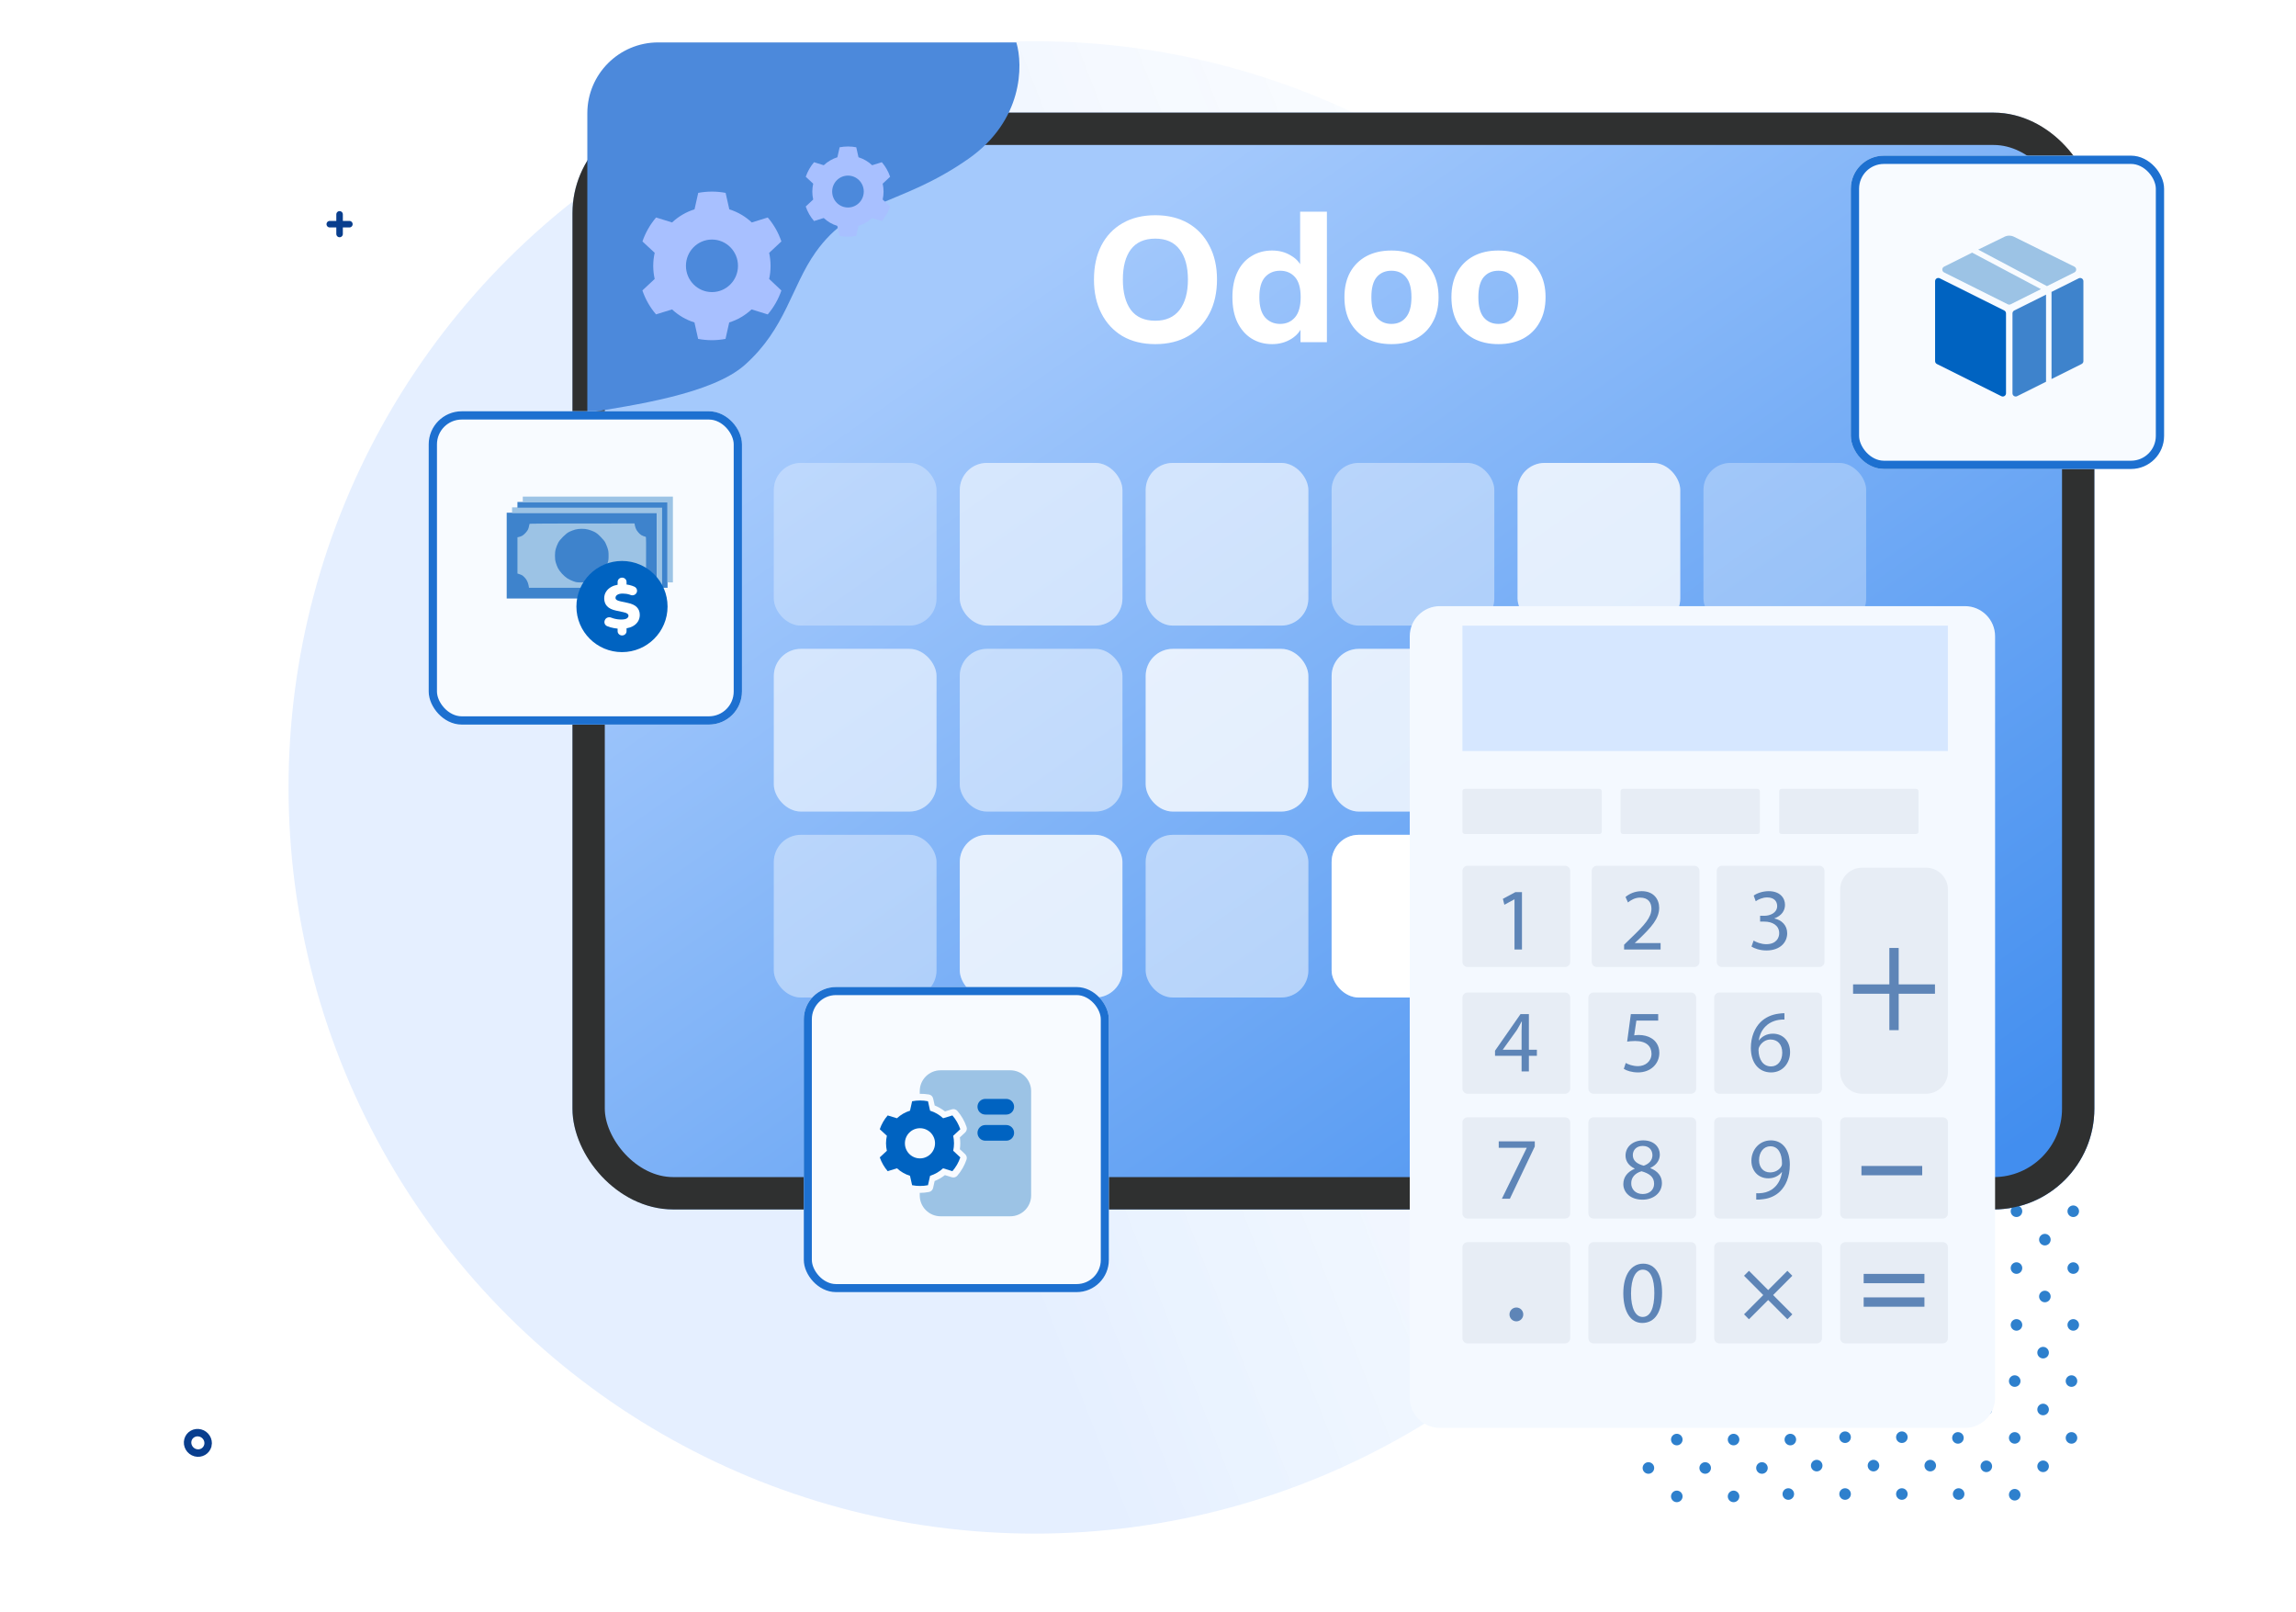<svg width="557" height="391" viewBox="0 0 557 391" fill="none" xmlns="http://www.w3.org/2000/svg">
<g filter="url(#filter0_d_3265_97035)">
<path d="M96.842 195.748H100.191L109.897 181.228C113.246 182.005 116.546 183.073 119.749 184.482L119.263 202.013C121.156 203.227 122.952 204.587 124.699 206.092L140.859 200.216C143.092 202.887 145.13 205.704 146.926 208.715L136.443 222.652C137.268 224.789 137.996 226.974 138.53 229.208L154.982 234.113C155.321 237.658 155.321 241.203 154.982 244.748L138.53 249.701C137.996 251.935 137.317 254.121 136.443 256.257L146.926 270.195C145.13 273.206 143.092 276.071 140.859 278.742L124.699 272.817C123 274.323 121.205 275.634 119.263 276.897L119.749 294.428C116.594 295.836 113.294 296.904 109.897 297.681L100.191 283.161H93.494L83.788 297.73C80.439 296.953 77.139 295.885 73.936 294.476L74.421 276.945C72.529 275.731 70.733 274.371 68.986 272.866L52.825 278.791C50.593 276.12 48.555 273.254 46.759 270.243L57.242 256.306C56.368 254.169 55.689 251.984 55.155 249.75L38.703 244.845V234.21L55.155 229.305C55.689 227.071 56.368 224.837 57.242 222.749L46.759 208.812C48.555 205.801 50.593 202.984 52.825 200.313L68.986 206.189C70.685 204.684 72.48 203.324 74.421 202.11L73.936 184.579C77.091 183.171 80.391 182.102 83.788 181.325L93.494 195.845C94.561 195.845 95.726 195.748 96.842 195.748ZM77.139 239.649C77.139 250.818 85.972 259.851 96.842 259.851C107.713 259.851 116.546 250.818 116.546 239.649C116.546 228.48 107.713 219.447 96.842 219.447C85.972 219.447 77.139 228.431 77.139 239.552V239.649Z" fill="white"/>
</g>
<ellipse cx="251" cy="191" rx="181" ry="181" transform="rotate(-90 251 191)" fill="url(#paint0_linear_3265_97035)"/>
<path d="M467.11 327.113C467.658 326.565 468.545 326.565 469.093 327.113C469.64 327.661 469.641 328.55 469.093 329.098C468.546 329.646 467.658 329.646 467.11 329.098C466.562 328.55 466.562 327.661 467.11 327.113Z" fill="#2E80CD"/>
<path d="M494.657 327.113C495.204 326.565 496.092 326.565 496.64 327.113C497.187 327.661 497.187 328.55 496.64 329.098C496.092 329.646 495.204 329.646 494.657 329.098C494.109 328.55 494.109 327.661 494.657 327.113Z" fill="#2E80CD"/>
<path d="M480.883 327.113C481.431 326.565 482.319 326.565 482.866 327.113C483.414 327.661 483.414 328.55 482.866 329.098C482.319 329.646 481.431 329.646 480.883 329.098C480.336 328.55 480.336 327.661 480.883 327.113Z" fill="#2E80CD"/>
<path d="M473.997 334.006C474.544 333.458 475.432 333.458 475.98 334.006C476.527 334.554 476.527 335.443 475.98 335.991C475.432 336.539 474.544 336.539 473.997 335.991C473.449 335.442 473.449 334.554 473.997 334.006Z" fill="#2E80CD"/>
<path d="M501.543 334.006C502.091 333.458 502.979 333.458 503.526 334.006C504.074 334.554 504.074 335.443 503.526 335.991C502.979 336.539 502.091 336.539 501.543 335.991C500.995 335.442 500.996 334.554 501.543 334.006Z" fill="#2E80CD"/>
<path d="M487.77 334.006C488.317 333.458 489.205 333.458 489.753 334.006C490.301 334.554 490.3 335.443 489.753 335.991C489.205 336.539 488.317 336.539 487.77 335.991C487.222 335.443 487.222 334.554 487.77 334.006Z" fill="#2E80CD"/>
<path d="M460.223 334.006C460.771 333.458 461.659 333.458 462.206 334.006C462.754 334.554 462.754 335.443 462.206 335.991C461.659 336.539 460.771 336.539 460.223 335.991C459.676 335.443 459.676 334.554 460.223 334.006Z" fill="#2E80CD"/>
<path d="M453.506 340.729C454.054 340.181 454.942 340.181 455.489 340.729C456.037 341.277 456.037 342.165 455.489 342.713C454.942 343.261 454.054 343.262 453.506 342.713C452.959 342.165 452.959 341.277 453.506 340.729Z" fill="#2E80CD"/>
<path d="M480.883 340.898C481.431 340.35 482.319 340.351 482.866 340.899C483.414 341.447 483.414 342.335 482.866 342.883C482.319 343.431 481.431 343.431 480.883 342.883C480.335 342.335 480.336 341.446 480.883 340.898Z" fill="#2E80CD"/>
<path d="M494.656 340.899C495.204 340.351 496.092 340.35 496.64 340.899C497.187 341.447 497.187 342.335 496.64 342.883C496.092 343.431 495.204 343.431 494.657 342.883C494.109 342.335 494.109 341.447 494.656 340.899Z" fill="#2E80CD"/>
<path d="M467.11 340.899C467.657 340.351 468.545 340.35 469.093 340.899C469.641 341.447 469.64 342.335 469.093 342.883C468.545 343.431 467.657 343.431 467.11 342.883C466.562 342.335 466.562 341.447 467.11 340.899Z" fill="#2E80CD"/>
<path d="M460.393 347.621C460.941 347.073 461.828 347.073 462.376 347.621C462.923 348.169 462.924 349.058 462.376 349.606C461.829 350.154 460.941 350.154 460.393 349.606C459.845 349.058 459.846 348.169 460.393 347.621Z" fill="#2E80CD"/>
<path d="M446.62 347.621C447.167 347.073 448.055 347.073 448.603 347.621C449.15 348.17 449.15 349.058 448.603 349.606C448.055 350.154 447.167 350.154 446.62 349.606C446.072 349.058 446.072 348.169 446.62 347.621Z" fill="#2E80CD"/>
<path d="M487.77 347.791C488.318 347.243 489.205 347.243 489.753 347.791C490.3 348.339 490.301 349.228 489.753 349.776C489.205 350.324 488.318 350.324 487.77 349.776C487.222 349.228 487.222 348.339 487.77 347.791Z" fill="#2E80CD"/>
<path d="M501.543 347.791C502.091 347.243 502.978 347.243 503.526 347.791C504.074 348.339 504.074 349.228 503.526 349.776C502.979 350.324 502.091 350.324 501.543 349.776C500.996 349.228 500.996 348.339 501.543 347.791Z" fill="#2E80CD"/>
<path d="M473.997 347.791C474.544 347.243 475.432 347.243 475.98 347.791C476.527 348.339 476.527 349.228 475.98 349.776C475.432 350.324 474.544 350.324 473.997 349.776C473.449 349.228 473.449 348.339 473.997 347.791Z" fill="#2E80CD"/>
<path d="M467.28 354.514C467.827 353.966 468.715 353.966 469.263 354.514C469.81 355.062 469.81 355.951 469.263 356.499C468.715 357.047 467.827 357.047 467.28 356.499C466.732 355.951 466.732 355.062 467.28 354.514Z" fill="#2E80CD"/>
<path d="M439.733 354.514C440.281 353.966 441.168 353.966 441.716 354.514C442.264 355.062 442.264 355.951 441.716 356.499C441.169 357.047 440.281 357.047 439.733 356.499C439.185 355.951 439.186 355.062 439.733 354.514Z" fill="#2E80CD"/>
<path d="M453.506 354.514C454.054 353.966 454.942 353.966 455.489 354.514C456.037 355.062 456.037 355.951 455.489 356.499C454.942 357.047 454.054 357.047 453.506 356.499C452.959 355.951 452.959 355.062 453.506 354.514Z" fill="#2E80CD"/>
<path d="M494.657 354.684C495.204 354.136 496.092 354.136 496.64 354.684C497.187 355.232 497.187 356.121 496.64 356.669C496.092 357.217 495.204 357.217 494.657 356.669C494.109 356.12 494.109 355.232 494.657 354.684Z" fill="#2E80CD"/>
<path d="M480.883 354.684C481.431 354.136 482.319 354.136 482.866 354.684C483.414 355.232 483.414 356.121 482.866 356.669C482.319 357.217 481.431 357.217 480.883 356.669C480.336 356.121 480.336 355.232 480.883 354.684Z" fill="#2E80CD"/>
<path d="M474.166 361.407C474.714 360.859 475.602 360.859 476.149 361.407C476.697 361.955 476.697 362.843 476.149 363.391C475.602 363.939 474.714 363.94 474.166 363.391C473.619 362.843 473.619 361.955 474.166 361.407Z" fill="#2E80CD"/>
<path d="M446.62 361.407C447.167 360.859 448.055 360.859 448.603 361.407C449.15 361.955 449.15 362.843 448.603 363.391C448.055 363.939 447.167 363.94 446.62 363.391C446.072 362.843 446.072 361.955 446.62 361.407Z" fill="#2E80CD"/>
<path d="M460.393 361.407C460.94 360.859 461.828 360.859 462.376 361.407C462.924 361.955 462.923 362.844 462.376 363.392C461.828 363.94 460.94 363.94 460.393 363.391C459.845 362.843 459.845 361.955 460.393 361.407Z" fill="#2E80CD"/>
<path d="M432.846 361.407C433.394 360.859 434.282 360.859 434.829 361.407C435.377 361.955 435.377 362.844 434.829 363.392C434.282 363.94 433.394 363.939 432.846 363.391C432.299 362.843 432.299 361.955 432.846 361.407Z" fill="#2E80CD"/>
<path d="M487.77 361.577C488.317 361.029 489.205 361.028 489.753 361.577C490.301 362.125 490.3 363.013 489.753 363.561C489.205 364.109 488.317 364.109 487.77 363.561C487.222 363.013 487.222 362.125 487.77 361.577Z" fill="#2E80CD"/>
<path d="M412.275 327.113C412.823 326.565 413.711 326.565 414.258 327.113C414.806 327.661 414.806 328.55 414.258 329.098C413.711 329.646 412.823 329.646 412.275 329.098C411.728 328.55 411.728 327.661 412.275 327.113Z" fill="#2E80CD"/>
<path d="M398.502 327.113C399.049 326.565 399.937 326.565 400.485 327.113C401.033 327.661 401.032 328.55 400.485 329.098C399.937 329.646 399.049 329.646 398.502 329.098C397.954 328.55 397.954 327.661 398.502 327.113Z" fill="#2E80CD"/>
<path d="M440.226 327.518C440.774 326.97 441.661 326.97 442.209 327.518C442.757 328.066 442.757 328.954 442.209 329.502C441.662 330.05 440.774 330.051 440.226 329.502C439.678 328.954 439.679 328.066 440.226 327.518Z" fill="#2E80CD"/>
<path d="M426.453 327.518C427 326.97 427.888 326.969 428.436 327.518C428.983 328.066 428.983 328.955 428.436 329.503C427.888 330.051 427 330.05 426.453 329.502C425.905 328.954 425.905 328.066 426.453 327.518Z" fill="#2E80CD"/>
<path d="M453.999 327.518C454.547 326.97 455.435 326.969 455.982 327.518C456.53 328.066 456.53 328.955 455.982 329.503C455.435 330.051 454.547 330.05 453.999 329.502C453.452 328.954 453.452 328.066 453.999 327.518Z" fill="#2E80CD"/>
<path d="M405.389 334.006C405.936 333.458 406.824 333.458 407.372 334.006C407.919 334.554 407.919 335.443 407.372 335.991C406.824 336.539 405.936 336.539 405.389 335.991C404.841 335.443 404.841 334.554 405.389 334.006Z" fill="#2E80CD"/>
<path d="M447.113 334.41C447.66 333.862 448.548 333.862 449.096 334.41C449.643 334.958 449.643 335.847 449.096 336.395C448.548 336.943 447.66 336.943 447.113 336.395C446.565 335.847 446.565 334.958 447.113 334.41Z" fill="#2E80CD"/>
<path d="M419.566 334.41C420.114 333.862 421.001 333.862 421.549 334.41C422.097 334.958 422.097 335.847 421.549 336.395C421.002 336.943 420.114 336.943 419.566 336.395C419.018 335.847 419.019 334.958 419.566 334.41Z" fill="#2E80CD"/>
<path d="M433.339 334.41C433.887 333.862 434.775 333.862 435.322 334.41C435.87 334.959 435.87 335.847 435.322 336.395C434.775 336.943 433.887 336.943 433.339 336.395C432.792 335.847 432.792 334.958 433.339 334.41Z" fill="#2E80CD"/>
<path d="M398.502 340.899C399.05 340.351 399.937 340.351 400.485 340.899C401.033 341.447 401.033 342.335 400.485 342.883C399.938 343.431 399.05 343.432 398.502 342.883C397.954 342.335 397.954 341.447 398.502 340.899Z" fill="#2E80CD"/>
<path d="M426.453 341.303C427 340.755 427.888 340.755 428.436 341.303C428.983 341.851 428.983 342.74 428.436 343.288C427.888 343.836 427 343.836 426.453 343.288C425.905 342.74 425.905 341.851 426.453 341.303Z" fill="#2E80CD"/>
<path d="M440.226 341.303C440.773 340.755 441.661 340.755 442.209 341.303C442.757 341.851 442.756 342.74 442.209 343.288C441.661 343.836 440.774 343.836 440.226 343.288C439.678 342.74 439.678 341.851 440.226 341.303Z" fill="#2E80CD"/>
<path d="M412.679 341.303C413.227 340.755 414.115 340.755 414.662 341.303C415.21 341.851 415.21 342.74 414.662 343.288C414.115 343.836 413.227 343.836 412.679 343.288C412.132 342.74 412.132 341.851 412.679 341.303Z" fill="#2E80CD"/>
<path d="M405.793 348.196C406.34 347.648 407.228 347.648 407.776 348.196C408.323 348.744 408.323 349.632 407.776 350.18C407.228 350.728 406.34 350.729 405.793 350.18C405.245 349.632 405.245 348.744 405.793 348.196Z" fill="#2E80CD"/>
<path d="M433.339 348.196C433.887 347.648 434.775 347.648 435.322 348.196C435.87 348.744 435.87 349.632 435.322 350.18C434.775 350.728 433.887 350.729 433.339 350.18C432.792 349.632 432.792 348.744 433.339 348.196Z" fill="#2E80CD"/>
<path d="M419.566 348.196C420.113 347.648 421.001 347.647 421.549 348.196C422.097 348.744 422.096 349.633 421.549 350.181C421.001 350.729 420.114 350.728 419.566 350.18C419.018 349.632 419.018 348.744 419.566 348.196Z" fill="#2E80CD"/>
<path d="M412.679 355.088C413.227 354.54 414.115 354.54 414.662 355.088C415.21 355.636 415.21 356.525 414.662 357.073C414.115 357.621 413.227 357.621 412.679 357.073C412.132 356.525 412.132 355.636 412.679 355.088Z" fill="#2E80CD"/>
<path d="M398.906 355.088C399.453 354.541 400.341 354.54 400.889 355.088C401.437 355.637 401.436 356.525 400.889 357.073C400.341 357.621 399.454 357.621 398.906 357.073C398.358 356.525 398.358 355.636 398.906 355.088Z" fill="#2E80CD"/>
<path d="M426.453 355.088C427 354.541 427.888 354.54 428.436 355.088C428.983 355.637 428.983 356.525 428.436 357.073C427.888 357.621 427 357.621 426.453 357.073C425.905 356.525 425.905 355.636 426.453 355.088Z" fill="#2E80CD"/>
<path d="M419.566 361.981C420.114 361.433 421.001 361.433 421.549 361.981C422.097 362.529 422.097 363.418 421.549 363.966C421.002 364.514 420.114 364.514 419.566 363.966C419.018 363.418 419.019 362.529 419.566 361.981Z" fill="#2E80CD"/>
<path d="M405.793 361.981C406.34 361.433 407.228 361.433 407.776 361.981C408.323 362.529 408.323 363.418 407.776 363.966C407.228 364.514 406.34 364.514 405.793 363.966C405.245 363.418 405.245 362.529 405.793 361.981Z" fill="#2E80CD"/>
<path d="M501.973 279.026C502.52 278.478 503.408 278.478 503.956 279.026C504.503 279.575 504.503 280.463 503.956 281.011C503.408 281.559 502.52 281.559 501.973 281.011C501.425 280.463 501.425 279.574 501.973 279.026Z" fill="#2E80CD"/>
<path d="M495.086 285.919C495.633 285.371 496.521 285.371 497.069 285.919C497.617 286.467 497.616 287.356 497.069 287.904C496.521 288.452 495.634 288.452 495.086 287.904C494.538 287.356 494.538 286.467 495.086 285.919Z" fill="#2E80CD"/>
<path d="M488.199 292.812C488.747 292.264 489.635 292.264 490.182 292.812C490.73 293.36 490.73 294.249 490.182 294.797C489.635 295.344 488.747 295.345 488.199 294.797C487.652 294.248 487.652 293.36 488.199 292.812Z" fill="#2E80CD"/>
<path d="M501.973 292.812C502.52 292.264 503.408 292.264 503.956 292.812C504.503 293.36 504.503 294.249 503.956 294.797C503.408 295.345 502.52 295.345 501.973 294.797C501.425 294.249 501.425 293.36 501.973 292.812Z" fill="#2E80CD"/>
<path d="M495.086 299.704C495.634 299.156 496.521 299.156 497.069 299.705C497.617 300.253 497.617 301.141 497.069 301.689C496.522 302.237 495.634 302.237 495.086 301.689C494.538 301.141 494.539 300.252 495.086 299.704Z" fill="#2E80CD"/>
<path d="M481.313 299.705C481.86 299.157 482.748 299.156 483.296 299.705C483.843 300.253 483.843 301.141 483.296 301.689C482.748 302.237 481.86 302.237 481.313 301.689C480.765 301.141 480.765 300.253 481.313 299.705Z" fill="#2E80CD"/>
<path d="M501.973 306.597C502.52 306.049 503.408 306.049 503.956 306.597C504.503 307.145 504.503 308.034 503.956 308.582C503.408 309.13 502.52 309.13 501.973 308.582C501.425 308.034 501.425 307.145 501.973 306.597Z" fill="#2E80CD"/>
<path d="M474.426 306.597C474.974 306.049 475.861 306.049 476.409 306.597C476.957 307.145 476.957 308.034 476.409 308.582C475.862 309.13 474.974 309.13 474.426 308.582C473.878 308.034 473.879 307.145 474.426 306.597Z" fill="#2E80CD"/>
<path d="M488.199 306.597C488.747 306.049 489.635 306.049 490.182 306.597C490.73 307.145 490.73 308.034 490.182 308.582C489.635 309.13 488.747 309.13 488.199 308.582C487.652 308.034 487.652 307.145 488.199 306.597Z" fill="#2E80CD"/>
<path d="M481.313 313.49C481.86 312.942 482.748 312.942 483.296 313.49C483.843 314.038 483.843 314.927 483.296 315.475C482.748 316.023 481.86 316.023 481.313 315.475C480.765 314.926 480.765 314.038 481.313 313.49Z" fill="#2E80CD"/>
<path d="M495.086 313.49C495.633 312.942 496.521 312.942 497.069 313.49C497.617 314.038 497.616 314.927 497.069 315.475C496.521 316.023 495.634 316.023 495.086 315.475C494.538 314.927 494.538 314.038 495.086 313.49Z" fill="#2E80CD"/>
<path d="M467.539 313.49C468.087 312.942 468.975 312.942 469.522 313.49C470.07 314.038 470.07 314.927 469.522 315.475C468.975 316.023 468.087 316.023 467.539 315.475C466.992 314.927 466.992 314.038 467.539 313.49Z" fill="#2E80CD"/>
<path d="M488.199 320.382C488.747 319.834 489.635 319.835 490.182 320.383C490.73 320.931 490.73 321.819 490.182 322.367C489.635 322.915 488.747 322.915 488.199 322.367C487.652 321.819 487.652 320.93 488.199 320.382Z" fill="#2E80CD"/>
<path d="M460.653 320.382C461.2 319.834 462.088 319.835 462.636 320.383C463.183 320.931 463.183 321.819 462.636 322.367C462.088 322.915 461.2 322.916 460.653 322.367C460.105 321.819 460.105 320.93 460.653 320.382Z" fill="#2E80CD"/>
<path d="M501.973 320.383C502.52 319.835 503.408 319.834 503.956 320.383C504.503 320.931 504.503 321.819 503.956 322.367C503.408 322.915 502.52 322.915 501.973 322.367C501.425 321.819 501.425 320.931 501.973 320.383Z" fill="#2E80CD"/>
<path d="M474.426 320.383C474.973 319.835 475.861 319.834 476.409 320.383C476.957 320.931 476.956 321.819 476.409 322.367C475.861 322.915 474.974 322.915 474.426 322.367C473.878 321.819 473.878 320.931 474.426 320.383Z" fill="#2E80CD"/>
<path d="M405.648 265.411C406.196 264.863 407.084 264.863 407.631 265.411C408.179 265.959 408.179 266.848 407.631 267.396C407.084 267.944 406.196 267.944 405.648 267.396C405.101 266.848 405.101 265.959 405.648 265.411Z" fill="#2E80CD"/>
<path d="M433.195 265.411C433.743 264.863 434.63 264.863 435.178 265.411C435.726 265.959 435.726 266.848 435.178 267.396C434.631 267.944 433.743 267.944 433.195 267.396C432.647 266.848 432.648 265.959 433.195 265.411Z" fill="#2E80CD"/>
<path d="M460.742 265.411C461.289 264.863 462.177 264.863 462.725 265.411C463.272 265.959 463.272 266.848 462.725 267.396C462.177 267.944 461.289 267.944 460.742 267.396C460.194 266.848 460.194 265.959 460.742 265.411Z" fill="#2E80CD"/>
<path d="M419.422 265.411C419.969 264.863 420.857 264.863 421.405 265.411C421.952 265.959 421.952 266.848 421.405 267.396C420.857 267.944 419.969 267.944 419.422 267.396C418.874 266.848 418.874 265.959 419.422 265.411Z" fill="#2E80CD"/>
<path d="M446.968 265.411C447.516 264.863 448.404 264.863 448.951 265.411C449.499 265.959 449.499 266.848 448.951 267.396C448.404 267.944 447.516 267.944 446.968 267.396C446.421 266.848 446.421 265.959 446.968 265.411Z" fill="#2E80CD"/>
<path d="M488.692 265.815C489.24 265.267 490.128 265.267 490.675 265.815C491.223 266.364 491.223 267.252 490.675 267.8C490.128 268.348 489.24 268.348 488.692 267.8C488.145 267.252 488.145 266.363 488.692 265.815Z" fill="#2E80CD"/>
<path d="M474.919 265.816C475.466 265.268 476.354 265.267 476.902 265.816C477.45 266.364 477.449 267.252 476.902 267.8C476.354 268.348 475.467 268.348 474.919 267.8C474.371 267.252 474.371 266.364 474.919 265.816Z" fill="#2E80CD"/>
<path d="M502.466 265.816C503.013 265.268 503.901 265.267 504.449 265.816C504.996 266.364 504.996 267.252 504.449 267.8C503.901 268.348 503.013 268.348 502.466 267.8C501.918 267.252 501.918 266.364 502.466 265.816Z" fill="#2E80CD"/>
<path d="M412.535 272.304C413.083 271.756 413.97 271.756 414.518 272.304C415.066 272.852 415.066 273.74 414.518 274.288C413.971 274.836 413.083 274.837 412.535 274.288C411.987 273.74 411.988 272.852 412.535 272.304Z" fill="#2E80CD"/>
<path d="M440.082 272.304C440.629 271.756 441.517 271.756 442.065 272.304C442.612 272.852 442.612 273.74 442.065 274.288C441.517 274.836 440.629 274.837 440.082 274.288C439.534 273.74 439.534 272.852 440.082 272.304Z" fill="#2E80CD"/>
<path d="M426.308 272.304C426.856 271.756 427.744 271.756 428.291 272.304C428.839 272.852 428.839 273.741 428.291 274.289C427.744 274.837 426.856 274.837 426.308 274.288C425.761 273.74 425.761 272.852 426.308 272.304Z" fill="#2E80CD"/>
<path d="M453.855 272.304C454.402 271.756 455.29 271.756 455.838 272.304C456.386 272.852 456.385 273.741 455.838 274.289C455.29 274.837 454.402 274.836 453.855 274.288C453.307 273.74 453.307 272.852 453.855 272.304Z" fill="#2E80CD"/>
<path d="M398.762 272.304C399.309 271.756 400.197 271.756 400.745 272.304C401.292 272.852 401.292 273.741 400.745 274.289C400.197 274.837 399.309 274.836 398.762 274.288C398.214 273.74 398.214 272.852 398.762 272.304Z" fill="#2E80CD"/>
<path d="M495.579 272.708C496.127 272.16 497.014 272.16 497.562 272.708C498.11 273.256 498.11 274.145 497.562 274.693C497.015 275.241 496.127 275.241 495.579 274.693C495.031 274.145 495.032 273.256 495.579 272.708Z" fill="#2E80CD"/>
<path d="M468.032 272.708C468.58 272.16 469.468 272.16 470.015 272.708C470.563 273.256 470.563 274.145 470.015 274.693C469.468 275.241 468.58 275.241 468.032 274.693C467.485 274.145 467.485 273.256 468.032 272.708Z" fill="#2E80CD"/>
<path d="M481.806 272.708C482.353 272.16 483.241 272.16 483.789 272.708C484.336 273.256 484.336 274.145 483.789 274.693C483.241 275.241 482.353 275.241 481.806 274.693C481.258 274.145 481.258 273.256 481.806 272.708Z" fill="#2E80CD"/>
<path d="M419.422 279.196C419.969 278.648 420.857 278.648 421.405 279.196C421.952 279.744 421.952 280.633 421.405 281.181C420.857 281.729 419.969 281.729 419.422 281.181C418.874 280.633 418.874 279.744 419.422 279.196Z" fill="#2E80CD"/>
<path d="M446.968 279.196C447.516 278.648 448.404 278.648 448.951 279.196C449.499 279.744 449.499 280.633 448.951 281.181C448.404 281.729 447.516 281.729 446.968 281.181C446.421 280.633 446.421 279.744 446.968 279.196Z" fill="#2E80CD"/>
<path d="M433.195 279.196C433.742 278.648 434.63 278.648 435.178 279.196C435.726 279.745 435.725 280.633 435.178 281.181C434.63 281.729 433.743 281.729 433.195 281.181C432.647 280.633 432.647 279.744 433.195 279.196Z" fill="#2E80CD"/>
<path d="M405.648 279.196C406.196 278.649 407.084 278.648 407.631 279.196C408.179 279.745 408.179 280.633 407.631 281.181C407.084 281.729 406.196 281.729 405.648 281.181C405.101 280.633 405.101 279.744 405.648 279.196Z" fill="#2E80CD"/>
<path d="M474.919 279.601C475.467 279.053 476.354 279.053 476.902 279.601C477.45 280.149 477.45 281.038 476.902 281.586C476.355 282.134 475.467 282.134 474.919 281.586C474.371 281.037 474.372 280.149 474.919 279.601Z" fill="#2E80CD"/>
<path d="M488.692 279.601C489.24 279.053 490.128 279.053 490.675 279.601C491.223 280.149 491.223 281.038 490.675 281.586C490.128 282.134 489.24 282.134 488.692 281.586C488.145 281.038 488.145 280.149 488.692 279.601Z" fill="#2E80CD"/>
<path d="M461.146 279.601C461.693 279.053 462.581 279.053 463.129 279.601C463.676 280.149 463.676 281.038 463.129 281.586C462.581 282.134 461.693 282.134 461.146 281.586C460.598 281.038 460.598 280.149 461.146 279.601Z" fill="#2E80CD"/>
<path d="M398.931 285.919C399.479 285.371 400.367 285.371 400.914 285.919C401.462 286.467 401.462 287.356 400.914 287.904C400.367 288.452 399.479 288.452 398.931 287.904C398.384 287.356 398.384 286.467 398.931 285.919Z" fill="#2E80CD"/>
<path d="M426.308 286.089C426.856 285.541 427.744 285.541 428.291 286.089C428.839 286.637 428.839 287.526 428.291 288.074C427.744 288.622 426.856 288.622 426.308 288.074C425.761 287.526 425.761 286.637 426.308 286.089Z" fill="#2E80CD"/>
<path d="M440.082 286.089C440.629 285.541 441.517 285.541 442.065 286.089C442.612 286.637 442.612 287.526 442.065 288.074C441.517 288.622 440.629 288.622 440.082 288.074C439.534 287.526 439.534 286.637 440.082 286.089Z" fill="#2E80CD"/>
<path d="M412.535 286.089C413.082 285.541 413.97 285.541 414.518 286.089C415.066 286.637 415.065 287.526 414.518 288.074C413.97 288.622 413.083 288.622 412.535 288.074C411.987 287.526 411.987 286.637 412.535 286.089Z" fill="#2E80CD"/>
<path d="M454.259 286.493C454.807 285.945 455.695 285.945 456.242 286.494C456.79 287.042 456.79 287.93 456.242 288.478C455.695 289.026 454.807 289.026 454.259 288.478C453.711 287.93 453.712 287.041 454.259 286.493Z" fill="#2E80CD"/>
<path d="M481.806 286.493C482.353 285.945 483.241 285.945 483.789 286.494C484.336 287.042 484.336 287.93 483.789 288.478C483.241 289.026 482.353 289.026 481.806 288.478C481.258 287.93 481.258 287.041 481.806 286.493Z" fill="#2E80CD"/>
<path d="M468.032 286.494C468.58 285.946 469.468 285.945 470.015 286.494C470.563 287.042 470.563 287.93 470.015 288.478C469.468 289.026 468.58 289.026 468.032 288.478C467.485 287.93 467.485 287.042 468.032 286.494Z" fill="#2E80CD"/>
<path d="M405.818 292.812C406.366 292.264 407.253 292.264 407.801 292.812C408.349 293.36 408.349 294.249 407.801 294.797C407.254 295.345 406.366 295.345 405.818 294.797C405.27 294.248 405.271 293.36 405.818 292.812Z" fill="#2E80CD"/>
<path d="M433.195 292.982C433.743 292.434 434.63 292.434 435.178 292.982C435.726 293.53 435.726 294.418 435.178 294.966C434.631 295.514 433.743 295.515 433.195 294.967C432.647 294.418 432.648 293.53 433.195 292.982Z" fill="#2E80CD"/>
<path d="M419.422 292.982C419.969 292.434 420.857 292.434 421.405 292.982C421.952 293.53 421.952 294.419 421.405 294.967C420.857 295.515 419.969 295.515 419.422 294.967C418.874 294.418 418.874 293.53 419.422 292.982Z" fill="#2E80CD"/>
<path d="M461.146 293.386C461.693 292.838 462.581 292.838 463.129 293.386C463.676 293.934 463.676 294.823 463.129 295.371C462.581 295.919 461.693 295.919 461.146 295.371C460.598 294.823 460.598 293.934 461.146 293.386Z" fill="#2E80CD"/>
<path d="M447.372 293.386C447.92 292.838 448.808 292.838 449.355 293.386C449.903 293.934 449.903 294.823 449.355 295.371C448.808 295.919 447.92 295.919 447.372 295.371C446.825 294.823 446.825 293.934 447.372 293.386Z" fill="#2E80CD"/>
<path d="M474.919 293.386C475.466 292.838 476.354 292.838 476.902 293.386C477.45 293.934 477.449 294.823 476.902 295.371C476.354 295.919 475.467 295.919 474.919 295.371C474.371 294.823 474.371 293.934 474.919 293.386Z" fill="#2E80CD"/>
<path d="M412.705 299.705C413.252 299.157 414.14 299.157 414.688 299.705C415.235 300.253 415.235 301.141 414.688 301.689C414.14 302.237 413.252 302.238 412.705 301.689C412.157 301.141 412.157 300.252 412.705 299.705Z" fill="#2E80CD"/>
<path d="M398.931 299.705C399.479 299.157 400.367 299.156 400.914 299.705C401.462 300.253 401.462 301.141 400.914 301.689C400.367 302.237 399.479 302.237 398.931 301.689C398.384 301.141 398.384 300.253 398.931 299.705Z" fill="#2E80CD"/>
<path d="M426.308 299.874C426.856 299.327 427.744 299.326 428.291 299.874C428.839 300.423 428.839 301.311 428.291 301.859C427.744 302.407 426.856 302.407 426.308 301.859C425.761 301.311 425.761 300.423 426.308 299.874Z" fill="#2E80CD"/>
<path d="M468.032 300.279C468.58 299.731 469.468 299.731 470.015 300.279C470.563 300.827 470.563 301.716 470.015 302.264C469.468 302.812 468.58 302.812 468.032 302.264C467.485 301.715 467.485 300.827 468.032 300.279Z" fill="#2E80CD"/>
<path d="M440.486 300.279C441.033 299.731 441.921 299.731 442.469 300.279C443.016 300.827 443.016 301.716 442.469 302.264C441.921 302.812 441.033 302.812 440.486 302.264C439.938 301.715 439.938 300.827 440.486 300.279Z" fill="#2E80CD"/>
<path d="M454.259 300.279C454.806 299.731 455.694 299.731 456.242 300.279C456.79 300.827 456.789 301.716 456.242 302.264C455.694 302.812 454.807 302.812 454.259 302.264C453.711 301.716 453.711 300.827 454.259 300.279Z" fill="#2E80CD"/>
<path d="M419.591 306.597C420.139 306.049 421.027 306.049 421.574 306.597C422.122 307.145 422.122 308.034 421.574 308.582C421.027 309.13 420.139 309.13 419.591 308.582C419.044 308.034 419.044 307.145 419.591 306.597Z" fill="#2E80CD"/>
<path d="M405.818 306.597C406.365 306.049 407.253 306.049 407.801 306.597C408.349 307.145 408.348 308.034 407.801 308.582C407.253 309.13 406.366 309.13 405.818 308.582C405.27 308.034 405.27 307.145 405.818 306.597Z" fill="#2E80CD"/>
<path d="M447.372 307.171C447.92 306.623 448.808 306.624 449.355 307.172C449.903 307.72 449.903 308.608 449.355 309.156C448.808 309.704 447.92 309.705 447.372 309.156C446.825 308.608 446.825 307.719 447.372 307.171Z" fill="#2E80CD"/>
<path d="M461.146 307.172C461.693 306.624 462.581 306.623 463.129 307.172C463.676 307.72 463.676 308.608 463.129 309.156C462.581 309.704 461.693 309.704 461.146 309.156C460.598 308.608 460.598 307.72 461.146 307.172Z" fill="#2E80CD"/>
<path d="M433.599 307.172C434.146 306.624 435.034 306.623 435.582 307.172C436.13 307.72 436.13 308.608 435.582 309.156C435.034 309.704 434.147 309.704 433.599 309.156C433.052 308.608 433.051 307.72 433.599 307.172Z" fill="#2E80CD"/>
<path d="M398.931 313.49C399.479 312.942 400.367 312.942 400.914 313.49C401.462 314.038 401.462 314.927 400.914 315.475C400.367 316.023 399.479 316.023 398.931 315.475C398.384 314.926 398.384 314.038 398.931 313.49Z" fill="#2E80CD"/>
<path d="M412.705 313.49C413.252 312.942 414.14 312.942 414.688 313.49C415.235 314.038 415.235 314.927 414.688 315.475C414.14 316.023 413.252 316.023 412.705 315.475C412.157 314.927 412.157 314.038 412.705 313.49Z" fill="#2E80CD"/>
<path d="M426.882 313.894C427.43 313.346 428.318 313.346 428.865 313.894C429.413 314.442 429.413 315.331 428.865 315.879C428.318 316.427 427.43 316.427 426.882 315.879C426.334 315.331 426.335 314.442 426.882 313.894Z" fill="#2E80CD"/>
<path d="M454.259 314.064C454.807 313.516 455.695 313.516 456.242 314.064C456.79 314.612 456.79 315.501 456.242 316.049C455.695 316.597 454.807 316.597 454.259 316.049C453.711 315.501 453.712 314.612 454.259 314.064Z" fill="#2E80CD"/>
<path d="M440.486 314.064C441.033 313.516 441.921 313.516 442.469 314.064C443.016 314.612 443.016 315.501 442.469 316.049C441.921 316.597 441.033 316.597 440.486 316.049C439.938 315.501 439.938 314.612 440.486 314.064Z" fill="#2E80CD"/>
<path d="M405.818 320.383C406.366 319.835 407.253 319.835 407.801 320.383C408.349 320.931 408.349 321.819 407.801 322.367C407.254 322.915 406.366 322.916 405.818 322.367C405.27 321.819 405.271 320.931 405.818 320.383Z" fill="#2E80CD"/>
<path d="M433.769 320.787C434.316 320.239 435.204 320.239 435.752 320.787C436.299 321.335 436.299 322.224 435.752 322.772C435.204 323.32 434.316 323.32 433.769 322.772C433.221 322.224 433.221 321.335 433.769 320.787Z" fill="#2E80CD"/>
<path d="M419.995 320.787C420.543 320.239 421.431 320.239 421.978 320.787C422.526 321.335 422.526 322.224 421.978 322.772C421.431 323.32 420.543 323.32 419.995 322.772C419.448 322.224 419.448 321.335 419.995 320.787Z" fill="#2E80CD"/>
<path d="M447.372 320.957C447.92 320.409 448.808 320.409 449.355 320.957C449.903 321.505 449.903 322.394 449.355 322.942C448.808 323.49 447.92 323.49 447.372 322.942C446.825 322.394 446.825 321.505 447.372 320.957Z" fill="#2E80CD"/>
<g filter="url(#filter1_d_3265_97035)">
<rect x="135.258" y="9.224" width="369.203" height="266.044" rx="24.433" fill="url(#paint1_linear_3265_97035)"/>
<rect x="139.179" y="13.145" width="361.361" height="258.201" rx="20.511" stroke="#2F3030" stroke-width="7.843"/>
</g>
<g filter="url(#filter2_d_3265_97035)">
<g opacity="0.3" filter="url(#filter3_d_3265_97035)">
<rect x="187.727" y="108.665" width="39.463" height="39.463" rx="6.577" fill="white"/>
<rect x="188.283" y="109.221" width="38.351" height="38.351" rx="6.021" stroke="white" stroke-opacity="0.2" stroke-width="1.112"/>
</g>
<g opacity="0.6" filter="url(#filter4_d_3265_97035)">
<rect x="232.836" y="108.665" width="39.463" height="39.463" rx="6.577" fill="white"/>
<rect x="233.392" y="109.221" width="38.351" height="38.351" rx="6.021" stroke="white" stroke-opacity="0.2" stroke-width="1.112"/>
</g>
<g opacity="0.6" filter="url(#filter5_d_3265_97035)">
<rect x="277.938" y="108.665" width="39.463" height="39.463" rx="6.577" fill="white"/>
<rect x="278.494" y="109.221" width="38.351" height="38.351" rx="6.021" stroke="white" stroke-opacity="0.2" stroke-width="1.112"/>
</g>
<g opacity="0.4" filter="url(#filter6_d_3265_97035)">
<rect x="323.047" y="108.665" width="39.463" height="39.463" rx="6.577" fill="white"/>
<rect x="323.603" y="109.221" width="38.351" height="38.351" rx="6.021" stroke="white" stroke-opacity="0.2" stroke-width="1.112"/>
</g>
<g opacity="0.8" filter="url(#filter7_d_3265_97035)">
<rect x="368.156" y="108.665" width="39.463" height="39.463" rx="6.577" fill="white"/>
<rect x="368.712" y="109.221" width="38.351" height="38.351" rx="6.021" stroke="white" stroke-opacity="0.2" stroke-width="1.112"/>
</g>
<g opacity="0.3" filter="url(#filter8_d_3265_97035)">
<rect x="413.258" y="108.665" width="39.463" height="39.463" rx="6.577" fill="white"/>
<rect x="413.814" y="109.221" width="38.351" height="38.351" rx="6.021" stroke="white" stroke-opacity="0.2" stroke-width="1.112"/>
</g>
<g opacity="0.6" filter="url(#filter9_d_3265_97035)">
<rect x="187.727" y="153.771" width="39.463" height="39.463" rx="6.577" fill="white"/>
<rect x="188.283" y="154.327" width="38.351" height="38.351" rx="6.021" stroke="white" stroke-opacity="0.2" stroke-width="1.112"/>
</g>
<g opacity="0.5" filter="url(#filter10_d_3265_97035)">
<rect x="232.836" y="153.771" width="39.463" height="39.463" rx="6.577" fill="white"/>
<rect x="233.392" y="154.327" width="38.351" height="38.351" rx="6.021" stroke="white" stroke-opacity="0.2" stroke-width="1.112"/>
</g>
<g opacity="0.8" filter="url(#filter11_d_3265_97035)">
<rect x="277.938" y="153.771" width="39.463" height="39.463" rx="6.577" fill="white"/>
<rect x="278.494" y="154.327" width="38.351" height="38.351" rx="6.021" stroke="white" stroke-opacity="0.2" stroke-width="1.112"/>
</g>
<g opacity="0.8" filter="url(#filter12_d_3265_97035)">
<rect x="323.047" y="153.771" width="39.463" height="39.463" rx="6.577" fill="white"/>
<rect x="323.603" y="154.327" width="38.351" height="38.351" rx="6.021" stroke="white" stroke-opacity="0.2" stroke-width="1.112"/>
</g>
<g opacity="0.3" filter="url(#filter13_d_3265_97035)">
<rect x="368.156" y="153.771" width="39.463" height="39.463" rx="6.577" fill="white"/>
<rect x="368.712" y="154.327" width="38.351" height="38.351" rx="6.021" stroke="white" stroke-opacity="0.2" stroke-width="1.112"/>
</g>
<g opacity="0.8" filter="url(#filter14_d_3265_97035)">
<rect x="413.258" y="153.771" width="39.463" height="39.463" rx="6.577" fill="white"/>
<rect x="413.814" y="154.327" width="38.351" height="38.351" rx="6.021" stroke="white" stroke-opacity="0.2" stroke-width="1.112"/>
</g>
<g opacity="0.4" filter="url(#filter15_d_3265_97035)">
<rect x="187.727" y="198.878" width="39.463" height="39.463" rx="6.577" fill="white"/>
<rect x="188.283" y="199.434" width="38.351" height="38.351" rx="6.021" stroke="white" stroke-opacity="0.2" stroke-width="1.112"/>
</g>
<g opacity="0.8" filter="url(#filter16_d_3265_97035)">
<rect x="232.836" y="198.878" width="39.463" height="39.463" rx="6.577" fill="white"/>
<rect x="233.392" y="199.434" width="38.351" height="38.351" rx="6.021" stroke="white" stroke-opacity="0.2" stroke-width="1.112"/>
</g>
<g opacity="0.5" filter="url(#filter17_d_3265_97035)">
<rect x="277.938" y="198.878" width="39.463" height="39.463" rx="6.577" fill="white"/>
<rect x="278.494" y="199.434" width="38.351" height="38.351" rx="6.021" stroke="white" stroke-opacity="0.2" stroke-width="1.112"/>
</g>
<g filter="url(#filter18_d_3265_97035)">
<rect x="323.047" y="198.878" width="39.463" height="39.463" rx="6.577" fill="white"/>
<rect x="324.159" y="199.99" width="37.239" height="37.239" rx="5.465" stroke="white" stroke-opacity="0.4" stroke-width="2.224"/>
</g>
<g opacity="0.4" filter="url(#filter19_d_3265_97035)">
<rect x="368.156" y="198.878" width="39.463" height="39.463" rx="6.577" fill="white"/>
<rect x="368.712" y="199.434" width="38.351" height="38.351" rx="6.021" stroke="white" stroke-opacity="0.2" stroke-width="1.112"/>
</g>
<g opacity="0.4" filter="url(#filter20_d_3265_97035)">
<rect x="413.258" y="198.878" width="39.463" height="39.463" rx="6.577" fill="white"/>
<rect x="413.814" y="199.434" width="38.351" height="38.351" rx="6.021" stroke="white" stroke-opacity="0.2" stroke-width="1.112"/>
</g>
</g>
<path d="M265.392 67.818C265.392 64.664 265.979 61.926 267.155 59.603C268.359 57.252 270.08 55.431 272.316 54.141C274.552 52.851 277.205 52.206 280.273 52.206C283.341 52.206 285.993 52.851 288.229 54.141C290.466 55.431 292.186 57.252 293.39 59.603C294.623 61.926 295.24 64.65 295.24 67.775C295.24 70.958 294.623 73.725 293.39 76.076C292.186 78.398 290.466 80.219 288.229 81.538C285.993 82.828 283.341 83.473 280.273 83.473C277.205 83.473 274.552 82.828 272.316 81.538C270.108 80.219 268.402 78.384 267.198 76.033C265.994 73.681 265.392 70.943 265.392 67.818ZM272.402 67.818C272.402 70.943 273.047 73.395 274.337 75.172C275.656 76.921 277.635 77.796 280.273 77.796C282.853 77.796 284.817 76.921 286.165 75.172C287.512 73.395 288.186 70.943 288.186 67.818C288.186 64.664 287.512 62.227 286.165 60.507C284.846 58.758 282.882 57.883 280.273 57.883C277.635 57.883 275.656 58.758 274.337 60.507C273.047 62.227 272.402 64.664 272.402 67.818ZM308.612 83.473C306.719 83.473 305.042 83.014 303.58 82.097C302.146 81.179 301.014 79.875 300.182 78.183C299.379 76.491 298.978 74.456 298.978 72.076C298.978 69.725 299.379 67.703 300.182 66.012C300.985 64.32 302.118 63.03 303.58 62.141C305.042 61.223 306.719 60.765 308.612 60.765C310.332 60.765 311.866 61.18 313.214 62.012C314.59 62.815 315.508 63.904 315.966 65.281H315.407V51.346H321.902V83H315.493V78.742H316.052C315.594 80.176 314.676 81.323 313.3 82.183C311.924 83.043 310.361 83.473 308.612 83.473ZM310.547 78.57C312.038 78.57 313.242 78.04 314.16 76.979C315.077 75.918 315.536 74.284 315.536 72.076C315.536 69.868 315.077 68.248 314.16 67.216C313.242 66.184 312.038 65.668 310.547 65.668C309.056 65.668 307.838 66.184 306.892 67.216C305.974 68.248 305.515 69.868 305.515 72.076C305.515 74.284 305.974 75.918 306.892 76.979C307.838 78.04 309.056 78.57 310.547 78.57ZM337.55 83.473C335.227 83.473 333.206 83.014 331.485 82.097C329.794 81.151 328.475 79.832 327.529 78.14C326.611 76.448 326.152 74.427 326.152 72.076C326.152 69.753 326.611 67.746 327.529 66.055C328.475 64.363 329.794 63.058 331.485 62.141C333.206 61.223 335.227 60.765 337.55 60.765C339.872 60.765 341.893 61.223 343.614 62.141C345.334 63.058 346.653 64.363 347.571 66.055C348.517 67.746 348.99 69.753 348.99 72.076C348.99 74.427 348.517 76.448 347.571 78.14C346.653 79.832 345.334 81.151 343.614 82.097C341.893 83.014 339.872 83.473 337.55 83.473ZM337.55 78.57C339.041 78.57 340.216 78.04 341.076 76.979C341.965 75.918 342.41 74.284 342.41 72.076C342.41 69.868 341.965 68.248 341.076 67.216C340.216 66.184 339.041 65.668 337.55 65.668C336.059 65.668 334.869 66.184 333.98 67.216C333.12 68.248 332.69 69.868 332.69 72.076C332.69 74.284 333.12 75.918 333.98 76.979C334.869 78.04 336.059 78.57 337.55 78.57ZM363.506 83.473C361.184 83.473 359.162 83.014 357.442 82.097C355.75 81.151 354.431 79.832 353.485 78.14C352.567 76.448 352.109 74.427 352.109 72.076C352.109 69.753 352.567 67.746 353.485 66.055C354.431 64.363 355.75 63.058 357.442 62.141C359.162 61.223 361.184 60.765 363.506 60.765C365.828 60.765 367.85 61.223 369.57 62.141C371.291 63.058 372.609 64.363 373.527 66.055C374.473 67.746 374.946 69.753 374.946 72.076C374.946 74.427 374.473 76.448 373.527 78.14C372.609 79.832 371.291 81.151 369.57 82.097C367.85 83.014 365.828 83.473 363.506 83.473ZM363.506 78.57C364.997 78.57 366.173 78.04 367.033 76.979C367.922 75.918 368.366 74.284 368.366 72.076C368.366 69.868 367.922 68.248 367.033 67.216C366.173 66.184 364.997 65.668 363.506 65.668C362.015 65.668 360.825 66.184 359.936 67.216C359.076 68.248 358.646 69.868 358.646 72.076C358.646 74.284 359.076 75.918 359.936 76.979C360.825 78.04 362.015 78.57 363.506 78.57Z" fill="white"/>
<g filter="url(#filter21_i_3265_97035)">
<path d="M234.934 45.275C248.22 35.974 248.22 22.578 246.559 17.042H159.678C150.182 17.042 142.484 24.739 142.484 34.235V106.901C153.556 105.055 172.71 102.361 180.682 95.275C190.647 86.418 191.953 76.302 197.843 67.972C207.021 54.991 218.326 56.9 234.934 45.275Z" fill="#4C89DB"/>
</g>
<g filter="url(#filter22_d_3265_97035)">
<path d="M182.366 65.109L186.251 66.312C187.685 64.63 188.822 62.658 189.562 60.508L186.593 57.711C186.824 56.697 186.935 55.639 186.935 54.547C186.935 53.455 186.813 52.407 186.593 51.383L189.562 48.608C188.833 46.458 187.696 44.475 186.251 42.803L182.377 44.007C180.842 42.558 178.977 41.466 176.924 40.82L176.03 36.831C174.96 36.631 173.856 36.52 172.719 36.52C171.582 36.52 170.457 36.631 169.386 36.831L168.492 40.82C166.439 41.455 164.574 42.569 163.04 44.007L159.166 42.803C157.731 44.486 156.594 46.458 155.855 48.608L158.824 51.371C158.592 52.385 158.471 53.455 158.471 54.536C158.471 55.616 158.592 56.686 158.824 57.711L155.844 60.496C156.572 62.647 157.709 64.63 159.155 66.301L163.04 65.098C164.574 66.535 166.428 67.627 168.47 68.262L169.364 72.251C170.435 72.451 171.56 72.563 172.697 72.563C173.834 72.563 174.949 72.451 176.008 72.251L176.902 68.262C178.944 67.627 180.798 66.524 182.332 65.098H182.366V65.109ZM172.719 60.897C169.232 60.897 166.406 58.045 166.406 54.524C166.406 51.004 169.232 48.151 172.719 48.151C176.207 48.151 179.032 51.004 179.032 54.524C179.032 58.045 176.207 60.897 172.719 60.897Z" fill="#A8C0FF"/>
</g>
<g filter="url(#filter23_d_3265_97035)">
<path d="M211.57 42.935L213.928 43.666C214.799 42.645 215.49 41.447 215.939 40.142L214.136 38.444C214.277 37.829 214.344 37.186 214.344 36.523C214.344 35.86 214.27 35.224 214.136 34.602L215.939 32.918C215.496 31.613 214.806 30.409 213.928 29.394L211.577 30.125C210.645 29.245 209.513 28.582 208.267 28.19L207.724 25.768C207.074 25.647 206.404 25.579 205.714 25.579C205.024 25.579 204.34 25.647 203.69 25.768L203.147 28.19C201.901 28.576 200.769 29.252 199.837 30.125L197.486 29.394C196.615 30.415 195.924 31.613 195.475 32.918L197.278 34.596C197.137 35.211 197.063 35.86 197.063 36.517C197.063 37.173 197.137 37.822 197.278 38.444L195.469 40.135C195.911 41.441 196.601 42.645 197.479 43.659L199.837 42.929C200.769 43.801 201.894 44.464 203.134 44.85L203.677 47.271C204.327 47.393 205.01 47.461 205.7 47.461C206.39 47.461 207.067 47.393 207.71 47.271L208.253 44.85C209.493 44.464 210.618 43.794 211.55 42.929H211.57V42.935ZM205.714 40.379C203.596 40.379 201.881 38.647 201.881 36.51C201.881 34.372 203.596 32.641 205.714 32.641C207.831 32.641 209.546 34.372 209.546 36.51C209.546 38.647 207.831 40.379 205.714 40.379Z" fill="#A8C0FF"/>
</g>
<g filter="url(#filter24_d_3265_97035)">
<rect x="195" y="227" width="74" height="74" rx="7.811" fill="#F8FBFF"/>
<rect x="195.976" y="227.976" width="72.047" height="72.047" rx="6.835" stroke="#1D70D0" stroke-width="1.953"/>
<path d="M231.439 264.901C231.439 264.278 231.366 263.668 231.244 263.082L232.967 261.484C232.539 260.251 231.891 259.104 231.048 258.14L228.8 258.824C227.908 257.994 226.833 257.359 225.636 256.993L225.123 254.699C224.499 254.577 223.864 254.516 223.204 254.516C222.545 254.516 221.897 254.577 221.274 254.699L220.761 256.993C219.563 257.359 218.488 257.994 217.596 258.824L215.348 258.14C214.517 259.104 213.857 260.239 213.43 261.484L215.152 263.07C215.018 263.656 214.945 264.266 214.945 264.888C214.945 265.511 215.018 266.121 215.152 266.719L213.43 268.317C213.857 269.55 214.517 270.685 215.348 271.661L217.608 270.965C218.5 271.795 219.575 272.417 220.761 272.784L221.274 275.065C221.897 275.187 222.545 275.248 223.204 275.248C223.864 275.248 224.512 275.187 225.123 275.065L225.636 272.784C226.821 272.417 227.896 271.783 228.788 270.965L231.048 271.661C231.891 270.685 232.551 269.562 232.967 268.317L231.244 266.707C231.366 266.121 231.439 265.511 231.439 264.888V264.901ZM219.527 264.901C219.527 262.875 221.164 261.24 223.18 261.24C225.196 261.24 226.833 262.875 226.833 264.901C226.833 266.926 225.196 268.561 223.18 268.561C221.164 268.561 219.527 266.926 219.527 264.901Z" fill="#0063C1"/>
<path d="M250.15 252.253C250.15 249.456 247.882 247.188 245.084 247.188L228.191 247.188C225.393 247.187 223.125 249.455 223.125 252.253C223.125 252.466 223.125 252.679 223.125 252.892C223.886 252.892 224.635 252.937 225.371 253.064C225.866 253.153 226.259 253.533 226.373 254.027L226.754 255.725C227.642 256.08 228.493 256.574 229.254 257.17L230.916 256.663C231.398 256.511 231.919 256.663 232.249 257.043C233.238 258.184 234 259.489 234.482 260.934C234.647 261.403 234.507 261.935 234.139 262.277L232.858 263.469C232.934 263.95 232.959 264.432 232.959 264.901C232.959 265.369 232.921 265.864 232.858 266.345L234.139 267.537C234.507 267.879 234.634 268.398 234.469 268.867C233.974 270.299 233.226 271.617 232.236 272.758C231.906 273.138 231.386 273.29 230.904 273.138L229.229 272.618C228.48 273.214 227.63 273.696 226.741 274.051L226.361 275.749C226.247 276.243 225.853 276.623 225.358 276.712C224.61 276.851 223.861 276.927 223.125 276.927C223.125 277.132 223.125 277.337 223.125 277.541C223.125 280.339 225.393 282.606 228.19 282.606L245.084 282.607C247.882 282.607 250.15 280.339 250.15 277.541V252.253Z" fill="#9CC3E5"/>
<path d="M239.036 254.13H244.112C245.165 254.13 246.015 254.979 246.015 256.031C246.015 257.083 245.165 257.932 244.112 257.932H239.036C237.983 257.932 237.133 257.083 237.133 256.031C237.133 254.979 237.983 254.13 239.036 254.13Z" fill="#0063C1"/>
<path d="M239.036 260.467H244.112C245.165 260.467 246.015 261.316 246.015 262.368C246.015 263.42 245.165 264.269 244.112 264.269H239.036C237.983 264.269 237.133 263.42 237.133 262.368C237.133 261.316 237.983 260.467 239.036 260.467Z" fill="#0063C1"/>
</g>
<path d="M50.93 350.704C50.566 352.329 48.917 353.304 47.284 352.876C45.652 352.44 44.669 350.76 45.097 349.159C45.509 347.582 47.142 346.678 48.719 347.106C50.296 347.526 51.287 349.127 50.938 350.704H50.93ZM48.457 348.081C47.403 347.796 46.341 348.406 46.072 349.42C45.802 350.466 46.452 351.592 47.546 351.885C48.632 352.178 49.702 351.528 49.939 350.474C50.177 349.428 49.519 348.366 48.457 348.081Z" fill="#093E8E" stroke="#093E8E" stroke-width="0.793"/>
<path d="M82.38 52V56.755M80.003 54.378H84.758" stroke="#093E8E" stroke-width="1.585" stroke-linecap="round"/>
<g filter="url(#filter25_d_3265_97035)">
<path d="M349.309 135.366H476.691C480.727 135.366 484 138.639 484 142.676V327.384C484 331.421 480.727 334.693 476.691 334.693H349.309C345.272 334.693 342 331.421 342 327.384V142.676C342 138.639 345.273 135.366 349.309 135.366Z" fill="#F4F9FF"/>
</g>
<path d="M472.548 151.762H354.781V182.169H472.548V151.762Z" fill="#D6E7FF"/>
<path d="M388.011 202.301H355.343C355.033 202.301 354.781 202.049 354.781 201.738V191.908C354.781 191.597 355.033 191.346 355.343 191.346H388.011C388.321 191.346 388.573 191.597 388.573 191.908V201.739C388.573 202.049 388.321 202.301 388.011 202.301Z" fill="#E7EDF5"/>
<path d="M426.37 202.301H393.702C393.392 202.301 393.141 202.049 393.141 201.739V191.908C393.141 191.597 393.392 191.346 393.702 191.346H426.37C426.68 191.346 426.932 191.597 426.932 191.908V201.739C426.932 202.049 426.681 202.301 426.37 202.301Z" fill="#E7EDF5"/>
<path d="M464.854 202.301H432.187C431.877 202.301 431.625 202.049 431.625 201.739V191.908C431.625 191.597 431.877 191.346 432.187 191.346H464.854C465.165 191.346 465.416 191.597 465.416 191.908V201.739C465.416 202.049 465.165 202.301 464.854 202.301Z" fill="#E7EDF5"/>
<path d="M379.672 234.564H356.041C355.345 234.564 354.781 234 354.781 233.304V211.265C354.781 210.57 355.345 210.005 356.041 210.005H379.672C380.368 210.005 380.932 210.57 380.932 211.265V233.304C380.932 234 380.368 234.564 379.672 234.564Z" fill="#E7EDF5"/>
<path d="M411.032 234.564H387.4C386.705 234.564 386.141 234 386.141 233.304V211.265C386.141 210.57 386.705 210.005 387.4 210.005H411.032C411.728 210.005 412.292 210.57 412.292 211.265V233.304C412.292 234 411.728 234.564 411.032 234.564Z" fill="#E7EDF5"/>
<path d="M441.36 234.564H417.728C417.033 234.564 416.469 234 416.469 233.304V211.265C416.469 210.57 417.033 210.005 417.728 210.005H441.36C442.056 210.005 442.619 210.57 442.619 211.265V233.304C442.619 234 442.056 234.564 441.36 234.564Z" fill="#E7EDF5"/>
<path d="M379.672 265.306H356.041C355.345 265.306 354.781 264.742 354.781 264.046V242.008C354.781 241.312 355.345 240.748 356.041 240.748H379.672C380.368 240.748 380.932 241.312 380.932 242.008V264.046C380.932 264.742 380.368 265.306 379.672 265.306Z" fill="#E7EDF5"/>
<path d="M410.227 265.306H386.596C385.9 265.306 385.336 264.742 385.336 264.046V242.008C385.336 241.312 385.9 240.748 386.596 240.748H410.227C410.923 240.748 411.487 241.312 411.487 242.008V264.046C411.487 264.742 410.923 265.306 410.227 265.306Z" fill="#E7EDF5"/>
<path d="M440.75 265.306H417.119C416.423 265.306 415.859 264.742 415.859 264.046V242.008C415.859 241.312 416.423 240.748 417.119 240.748H440.75C441.446 240.748 442.01 241.312 442.01 242.008V264.046C442.01 264.742 441.446 265.306 440.75 265.306Z" fill="#E7EDF5"/>
<path d="M467.237 210.471H451.742C448.799 210.471 446.414 212.865 446.414 215.817V223.418V229.684V259.96C446.414 262.912 448.799 265.306 451.742 265.306H467.237C470.18 265.306 472.565 262.912 472.565 259.96V229.684V223.418V215.817C472.565 212.865 470.18 210.471 467.237 210.471Z" fill="#E7EDF5"/>
<path d="M379.672 295.582H356.041C355.345 295.582 354.781 295.018 354.781 294.322V272.284C354.781 271.588 355.345 271.024 356.041 271.024H379.672C380.368 271.024 380.932 271.588 380.932 272.284V294.322C380.932 295.018 380.368 295.582 379.672 295.582Z" fill="#E7EDF5"/>
<path d="M410.227 295.582H386.596C385.9 295.582 385.336 295.018 385.336 294.322V272.284C385.336 271.588 385.9 271.024 386.596 271.024H410.227C410.923 271.024 411.487 271.588 411.487 272.284V294.322C411.487 295.018 410.923 295.582 410.227 295.582Z" fill="#E7EDF5"/>
<path d="M440.75 295.582H417.119C416.423 295.582 415.859 295.018 415.859 294.322V272.284C415.859 271.588 416.423 271.024 417.119 271.024H440.75C441.446 271.024 442.01 271.588 442.01 272.284V294.322C442.01 295.018 441.446 295.582 440.75 295.582Z" fill="#E7EDF5"/>
<path d="M471.305 295.582H447.674C446.978 295.582 446.414 295.018 446.414 294.322V272.284C446.414 271.588 446.978 271.024 447.674 271.024H471.305C472.001 271.024 472.565 271.588 472.565 272.284V294.322C472.565 295.018 472.001 295.582 471.305 295.582Z" fill="#E7EDF5"/>
<path d="M379.672 325.857H356.041C355.345 325.857 354.781 325.293 354.781 324.597V302.559C354.781 301.863 355.345 301.299 356.041 301.299H379.672C380.368 301.299 380.932 301.863 380.932 302.559V324.597C380.932 325.293 380.368 325.857 379.672 325.857Z" fill="#E7EDF5"/>
<path d="M410.227 325.857H386.596C385.9 325.857 385.336 325.293 385.336 324.597V302.559C385.336 301.863 385.9 301.299 386.596 301.299H410.227C410.923 301.299 411.487 301.863 411.487 302.559V324.597C411.487 325.293 410.923 325.857 410.227 325.857Z" fill="#E7EDF5"/>
<path d="M440.75 325.857H417.119C416.423 325.857 415.859 325.293 415.859 324.597V302.559C415.859 301.863 416.423 301.299 417.119 301.299H440.75C441.446 301.299 442.01 301.863 442.01 302.559V324.597C442.01 325.293 441.446 325.857 440.75 325.857Z" fill="#E7EDF5"/>
<path d="M471.305 325.857H447.674C446.978 325.857 446.414 325.293 446.414 324.597V302.559C446.414 301.863 446.978 301.299 447.674 301.299H471.305C472.001 301.299 472.565 301.863 472.565 302.559V324.597C472.565 325.293 472.001 325.857 471.305 325.857Z" fill="#E7EDF5"/>
<path d="M372.332 276.849V278.091L366.295 290.763H364.354L370.37 278.454V278.412H363.586V276.849H372.332Z" fill="#5E85B7"/>
<path d="M393.812 287.231C393.812 285.476 394.858 284.234 396.564 283.507L396.543 283.442C395.007 282.715 394.346 281.516 394.346 280.317C394.346 278.113 396.202 276.614 398.634 276.614C401.322 276.614 402.666 278.305 402.666 280.039C402.666 281.216 402.09 282.479 400.383 283.293V283.357C402.111 284.042 403.178 285.262 403.178 286.953C403.178 289.372 401.108 290.999 398.463 290.999C395.562 290.999 393.812 289.265 393.812 287.231ZM401.279 287.145C401.279 285.455 400.106 284.641 398.229 284.106C396.607 284.577 395.733 285.647 395.733 286.974C395.669 288.387 396.735 289.629 398.506 289.629C400.191 289.629 401.279 288.58 401.279 287.145ZM396.116 280.189C396.116 281.58 397.162 282.329 398.762 282.757C399.956 282.351 400.874 281.494 400.874 280.232C400.874 279.119 400.212 277.963 398.527 277.963C396.97 277.963 396.116 278.99 396.116 280.189Z" fill="#5E85B7"/>
<path d="M403.212 313.561C403.212 318.291 401.463 320.903 398.391 320.903C395.682 320.903 393.847 318.355 393.805 313.753C393.805 309.087 395.81 306.518 398.626 306.518C401.549 306.518 403.212 309.13 403.212 313.561ZM395.682 313.775C395.682 317.392 396.791 319.447 398.498 319.447C400.418 319.447 401.335 317.199 401.335 313.646C401.335 310.221 400.46 307.974 398.519 307.974C396.877 307.974 395.682 309.986 395.682 313.775Z" fill="#5E85B7"/>
<path d="M426.056 289.436C426.462 289.479 426.931 289.436 427.571 289.372C428.659 289.222 429.683 288.772 430.472 288.023C431.389 287.188 432.051 285.968 432.307 284.32H432.243C431.475 285.262 430.366 285.819 428.979 285.819C426.483 285.819 424.883 283.935 424.883 281.559C424.883 278.926 426.781 276.614 429.619 276.614C432.456 276.614 434.205 278.926 434.205 282.479C434.205 285.54 433.181 287.681 431.816 289.008C430.749 290.057 429.277 290.699 427.784 290.87C427.101 290.977 426.504 290.999 426.056 290.977L426.056 289.436ZM426.739 281.43C426.739 283.164 427.784 284.384 429.406 284.384C430.664 284.384 431.646 283.764 432.136 282.929C432.243 282.758 432.307 282.544 432.307 282.244C432.307 279.868 431.432 278.048 429.47 278.048C427.869 278.048 426.739 279.461 426.739 281.43Z" fill="#5E85B7"/>
<path d="M369.13 259.894V256.105H362.688V254.864L368.874 245.98H370.901V254.628H372.842V256.105H370.901V259.894L369.13 259.894ZM369.13 254.628V249.983C369.13 249.256 369.151 248.528 369.194 247.8H369.13C368.703 248.614 368.362 249.213 367.978 249.855L364.586 254.586V254.628H369.13Z" fill="#5E85B7"/>
<path d="M402.271 247.564H396.98L396.447 251.139C396.767 251.096 397.065 251.054 397.578 251.054C398.644 251.054 399.711 251.289 400.564 251.803C401.652 252.424 402.548 253.622 402.548 255.377C402.548 258.096 400.394 260.129 397.386 260.129C395.871 260.129 394.591 259.701 393.93 259.273L394.399 257.839C394.975 258.182 396.106 258.61 397.364 258.61C399.135 258.61 400.65 257.454 400.65 255.591C400.628 253.793 399.433 252.509 396.66 252.509C395.871 252.509 395.252 252.595 394.74 252.659L395.636 245.98H402.271V247.564Z" fill="#5E85B7"/>
<path d="M432.899 247.309C432.515 247.288 432.024 247.309 431.491 247.395C428.547 247.887 426.99 250.049 426.67 252.339H426.734C427.396 251.462 428.547 250.734 430.083 250.734C432.537 250.734 434.265 252.511 434.265 255.229C434.265 257.776 432.537 260.131 429.657 260.131C426.691 260.131 424.75 257.819 424.75 254.202C424.75 251.462 425.731 249.3 427.097 247.93C428.249 246.795 429.785 246.089 431.534 245.875C432.089 245.789 432.558 245.768 432.899 245.768L432.899 247.309ZM432.366 255.336C432.366 253.345 431.235 252.147 429.507 252.147C428.377 252.147 427.331 252.853 426.82 253.859C426.691 254.073 426.606 254.352 426.606 254.694C426.649 256.985 427.694 258.675 429.657 258.675C431.278 258.675 432.366 257.327 432.366 255.336Z" fill="#5E85B7"/>
<path d="M367.41 218.155H367.367L364.956 219.46L364.594 218.026L367.623 216.399H369.223V230.313H367.41L367.41 218.155Z" fill="#5E85B7"/>
<path d="M394 230.313V229.157L395.472 227.723C399.013 224.341 400.613 222.543 400.634 220.445C400.634 219.032 399.952 217.727 397.882 217.727C396.624 217.727 395.578 218.369 394.939 218.904L394.341 217.577C395.301 216.763 396.666 216.164 398.266 216.164C401.253 216.164 402.512 218.219 402.512 220.209C402.512 222.778 400.656 224.854 397.733 227.68L396.624 228.707V228.75H402.853V230.313L394 230.313Z" fill="#5E85B7"/>
<path d="M425.418 228.151C425.952 228.493 427.189 229.028 428.49 229.028C430.901 229.028 431.648 227.487 431.626 226.331C431.605 224.383 429.855 223.549 428.042 223.549H426.997V222.136H428.042C429.408 222.136 431.135 221.429 431.135 219.781C431.135 218.668 430.431 217.684 428.703 217.684C427.594 217.684 426.528 218.176 425.93 218.604L425.44 217.234C426.165 216.699 427.573 216.164 429.066 216.164C431.797 216.164 433.034 217.791 433.034 219.482C433.034 220.916 432.181 222.136 430.474 222.757V222.799C432.181 223.142 433.567 224.426 433.567 226.374C433.567 228.6 431.839 230.548 428.511 230.548C426.954 230.548 425.589 230.056 424.906 229.606L425.418 228.151Z" fill="#5E85B7"/>
<path d="M367.868 320.511C368.791 320.511 369.54 319.759 369.54 318.832C369.54 317.906 368.791 317.154 367.868 317.154C366.944 317.154 366.195 317.906 366.195 318.832C366.195 319.759 366.944 320.511 367.868 320.511Z" fill="#5E85B7"/>
<path d="M469.415 238.774H460.613V229.942H458.349V238.774H449.547V241.046H458.349V249.878H460.613V241.046H469.415V238.774Z" fill="#5E85B7"/>
<path d="M434.811 318.807L430.151 314.131L434.811 309.455L433.613 308.252L428.952 312.928L424.292 308.252L423.094 309.455L427.754 314.131L423.094 318.807L424.292 320.009L428.952 315.333L433.613 320.009L434.811 318.807Z" fill="#5E85B7"/>
<path d="M466.319 282.82H451.578V285.085H466.319V282.82Z" fill="#5E85B7"/>
<path d="M466.858 308.998H452.117V311.263H466.858V308.998Z" fill="#5E85B7"/>
<path d="M466.858 314.701H452.117V316.966H466.858V314.701Z" fill="#5E85B7"/>
<g filter="url(#filter26_d_3265_97035)">
<rect x="449" y="25" width="76" height="76" rx="8.023" fill="#F8FBFF"/>
<rect x="450.003" y="26.003" width="73.994" height="73.994" rx="7.02" stroke="#1D70D0" stroke-width="2.006"/>
<path d="M486.218 62.555L470.577 54.75C470.057 54.49 469.445 54.868 469.445 55.45V74.835C469.445 75.131 469.613 75.402 469.878 75.534L485.519 83.339C486.039 83.599 486.651 83.22 486.651 82.639V63.254C486.651 62.958 486.483 62.687 486.218 62.555Z" fill="#0063C1"/>
<path d="M495.126 57.379L487.784 61.05C487.564 61.16 487.304 61.16 487.084 61.05L471.628 53.321C471.051 53.033 471.051 52.211 471.628 51.922L478.431 48.521L495.126 57.379Z" fill="#9CC3E5"/>
<path d="M496.589 56.647L479.895 47.789L486.281 44.67C487.011 44.313 487.865 44.316 488.594 44.676L503.24 51.922C503.817 52.211 503.817 53.033 503.24 53.321L496.589 56.647Z" fill="#9CC3E5"/>
<path d="M496.358 58.709L488.652 62.555C488.386 62.687 488.219 62.958 488.219 63.254V82.639C488.219 83.22 488.83 83.599 489.35 83.339L496.358 79.842V58.709Z" fill="#3E83CC"/>
<path d="M497.588 58.095H497.69L497.69 79.177L504.991 75.534C505.256 75.402 505.424 75.131 505.424 74.835V55.45C505.424 54.868 504.813 54.49 504.293 54.75L497.588 58.095Z" fill="#3E83CC"/>
</g>
<g filter="url(#filter27_d_3265_97035)">
<rect x="104" y="87" width="76" height="76" rx="8.023" fill="#F8FBFF"/>
<rect x="105.003" y="88.003" width="73.994" height="73.994" rx="7.02" stroke="#1D70D0" stroke-width="2.006"/>
<g clip-path="url(#clip0_3265_97035)">
<rect x="122.922" y="111.606" width="36.417" height="20.809" fill="#3E83CC"/>
<path d="M128.287 115.1C128.38 114.741 128.456 114.392 128.456 114.334V114.324C128.456 114.237 131.059 114.208 153.932 114.208L154.033 114.76C154.093 115.09 154.254 115.526 154.423 115.807C154.584 116.069 154.906 116.476 155.144 116.699C155.424 116.971 155.763 117.174 156.068 117.271L156.068 117.271C156.339 117.358 156.61 117.446 156.661 117.465C156.746 117.494 156.763 118.444 156.729 126.267L156.348 126.344C156.136 126.383 155.771 126.529 155.542 126.655C155.296 126.79 154.923 127.13 154.669 127.459C154.398 127.799 154.152 128.225 154.05 128.526C153.965 128.807 153.864 129.214 153.762 129.815H128.329L128.278 129.456C128.244 129.253 128.142 128.846 128.041 128.555C127.939 128.235 127.71 127.837 127.481 127.556C127.269 127.304 126.956 126.994 126.786 126.858C126.608 126.732 126.252 126.558 125.531 126.354V117.562L125.913 117.484C126.125 117.446 126.481 117.3 126.718 117.174C126.956 117.038 127.354 116.68 127.625 116.35C128.024 115.865 128.151 115.642 128.287 115.1Z" fill="#9CC3E5"/>
<path d="M138.157 116.216C138.534 116.033 139.158 115.803 139.534 115.701C139.975 115.582 140.535 115.517 141.094 115.508C141.691 115.508 142.196 115.563 142.701 115.692C143.105 115.793 143.747 116.033 144.123 116.216C144.665 116.483 145.005 116.75 145.684 117.44C146.253 118.001 146.666 118.506 146.849 118.865C147.005 119.169 147.244 119.766 147.391 120.199C147.602 120.87 147.639 121.137 147.639 122.038C147.639 122.976 147.611 123.197 147.354 123.969C147.18 124.512 146.895 125.11 146.62 125.533C146.372 125.91 145.922 126.452 145.629 126.738C145.335 127.023 144.848 127.4 144.564 127.584C144.27 127.777 143.646 128.062 143.187 128.218C142.379 128.503 142.26 128.522 141.094 128.513C139.929 128.513 139.809 128.494 139.029 128.209C138.58 128.044 137.937 127.731 137.607 127.51C137.276 127.299 136.716 126.811 136.368 126.434C136.019 126.057 135.569 125.468 135.385 125.11C135.202 124.76 134.954 124.144 134.844 123.739C134.679 123.178 134.633 122.765 134.633 122.038C134.633 121.311 134.679 120.898 134.844 120.337C134.954 119.932 135.202 119.316 135.385 118.957C135.624 118.488 135.955 118.074 136.588 117.44C137.276 116.759 137.625 116.483 138.157 116.216Z" fill="#3E83CC"/>
<path d="M160.641 110.306H124.224V111.696L159.318 111.696V131.115H160.641V110.306Z" fill="#9CC3E5"/>
<path d="M161.945 109.005H125.529V110.396L160.623 110.396V129.815H161.945V109.005Z" fill="#3E83CC"/>
<path d="M163.242 107.705H126.826V109.095L161.92 109.095V128.514H163.242V107.705Z" fill="#9CC3E5"/>
<circle cx="150.891" cy="134.367" r="11.055" fill="#0063C1"/>
<path d="M154.506 134.53C154.032 134.044 153.302 133.699 152.31 133.49L150.555 133.113C150.087 133.014 149.765 132.894 149.586 132.758C149.406 132.622 149.319 132.454 149.319 132.256C149.319 131.958 149.471 131.707 149.771 131.513C150.071 131.32 150.501 131.22 151.051 131.22C151.645 131.22 152.195 131.299 152.708 131.461C152.811 131.492 152.909 131.529 153.002 131.565C153.59 131.795 154.255 131.492 154.473 130.922C154.68 130.389 154.429 129.793 153.895 129.547C153.732 129.468 153.552 129.401 153.361 129.333C152.92 129.181 152.468 129.076 151.999 129.019V128.397C151.999 127.821 151.514 127.356 150.915 127.356C150.316 127.356 149.831 127.821 149.831 128.397V129.082C149.275 129.176 148.774 129.343 148.338 129.578C147.777 129.882 147.346 130.274 147.041 130.75C146.731 131.225 146.578 131.764 146.578 132.365C146.578 133.155 146.812 133.798 147.281 134.295C147.75 134.792 148.474 135.142 149.455 135.351L151.22 135.728C151.689 135.827 152.016 135.947 152.195 136.088C152.375 136.23 152.468 136.402 152.468 136.611C152.468 136.852 152.332 137.061 152.07 137.244C151.803 137.422 151.351 137.516 150.703 137.516C150.054 137.516 149.422 137.422 148.796 137.239C148.605 137.181 148.425 137.119 148.251 137.051C147.641 136.815 146.949 137.092 146.725 137.689L146.698 137.757C146.496 138.29 146.747 138.896 147.286 139.121C147.542 139.231 147.82 139.325 148.12 139.409C148.67 139.566 149.242 139.665 149.831 139.723V140.34C149.831 140.915 150.316 141.38 150.915 141.38C151.514 141.38 151.999 140.915 151.999 140.34V139.644C152.561 139.55 153.067 139.383 153.509 139.142C154.048 138.855 154.462 138.473 154.762 138.002C155.056 137.532 155.208 136.998 155.208 136.397C155.208 135.639 154.974 135.011 154.495 134.53H154.506Z" fill="white"/>
</g>
</g>
<defs>
<filter id="filter0_d_3265_97035" x="0.471" y="158.289" width="192.995" height="192.966" filterUnits="userSpaceOnUse" color-interpolation-filters="sRGB">
<feFlood flood-opacity="0" result="BackgroundImageFix"/>
<feColorMatrix in="SourceAlpha" type="matrix" values="0 0 0 0 0 0 0 0 0 0 0 0 0 0 0 0 0 0 127 0" result="hardAlpha"/>
<feOffset dy="15.293"/>
<feGaussianBlur stdDeviation="19.116"/>
<feComposite in2="hardAlpha" operator="out"/>
<feColorMatrix type="matrix" values="0 0 0 0 0.227 0 0 0 0 0.451 0 0 0 0 0.749 0 0 0 0.2 0"/>
<feBlend mode="normal" in2="BackgroundImageFix" result="effect1_dropShadow_3265_97035"/>
<feBlend mode="normal" in="SourceGraphic" in2="effect1_dropShadow_3265_97035" result="shape"/>
</filter>
<filter id="filter1_d_3265_97035" x="111.73" y="0.175" width="423.498" height="320.338" filterUnits="userSpaceOnUse" color-interpolation-filters="sRGB">
<feFlood flood-opacity="0" result="BackgroundImageFix"/>
<feColorMatrix in="SourceAlpha" type="matrix" values="0 0 0 0 0 0 0 0 0 0 0 0 0 0 0 0 0 0 127 0" result="hardAlpha"/>
<feOffset dx="3.62" dy="18.098"/>
<feGaussianBlur stdDeviation="13.574"/>
<feComposite in2="hardAlpha" operator="out"/>
<feColorMatrix type="matrix" values="0 0 0 0 0.035 0 0 0 0 0.277 0 0 0 0 0.6 0 0 0 0.2 0"/>
<feBlend mode="normal" in2="BackgroundImageFix" result="effect1_dropShadow_3265_97035"/>
<feBlend mode="normal" in="SourceGraphic" in2="effect1_dropShadow_3265_97035" result="shape"/>
</filter>
<filter id="filter2_d_3265_97035" x="182.478" y="107.036" width="275.497" height="140.173" filterUnits="userSpaceOnUse" color-interpolation-filters="sRGB">
<feFlood flood-opacity="0" result="BackgroundImageFix"/>
<feColorMatrix in="SourceAlpha" type="matrix" values="0 0 0 0 0 0 0 0 0 0 0 0 0 0 0 0 0 0 127 0" result="hardAlpha"/>
<feOffset dy="3.62"/>
<feGaussianBlur stdDeviation="2.624"/>
<feComposite in2="hardAlpha" operator="out"/>
<feColorMatrix type="matrix" values="0 0 0 0 0.304 0 0 0 0 0.526 0 0 0 0 0.822 0 0 0 0.4 0"/>
<feBlend mode="normal" in2="BackgroundImageFix" result="effect1_dropShadow_3265_97035"/>
<feBlend mode="normal" in="SourceGraphic" in2="effect1_dropShadow_3265_97035" result="shape"/>
</filter>
<filter id="filter3_d_3265_97035" x="131.345" y="52.283" width="152.224" height="152.226" filterUnits="userSpaceOnUse" color-interpolation-filters="sRGB">
<feFlood flood-opacity="0" result="BackgroundImageFix"/>
<feColorMatrix in="SourceAlpha" type="matrix" values="0 0 0 0 0 0 0 0 0 0 0 0 0 0 0 0 0 0 127 0" result="hardAlpha"/>
<feOffset/>
<feGaussianBlur stdDeviation="28.191"/>
<feComposite in2="hardAlpha" operator="out"/>
<feColorMatrix type="matrix" values="0 0 0 0 0 0 0 0 0 0.062 0 0 0 0 0.121 0 0 0 0.05 0"/>
<feBlend mode="normal" in2="BackgroundImageFix" result="effect1_dropShadow_3265_97035"/>
<feBlend mode="normal" in="SourceGraphic" in2="effect1_dropShadow_3265_97035" result="shape"/>
</filter>
<filter id="filter4_d_3265_97035" x="176.454" y="52.283" width="152.224" height="152.226" filterUnits="userSpaceOnUse" color-interpolation-filters="sRGB">
<feFlood flood-opacity="0" result="BackgroundImageFix"/>
<feColorMatrix in="SourceAlpha" type="matrix" values="0 0 0 0 0 0 0 0 0 0 0 0 0 0 0 0 0 0 127 0" result="hardAlpha"/>
<feOffset/>
<feGaussianBlur stdDeviation="28.191"/>
<feComposite in2="hardAlpha" operator="out"/>
<feColorMatrix type="matrix" values="0 0 0 0 0 0 0 0 0 0.062 0 0 0 0 0.121 0 0 0 0.08 0"/>
<feBlend mode="normal" in2="BackgroundImageFix" result="effect1_dropShadow_3265_97035"/>
<feBlend mode="normal" in="SourceGraphic" in2="effect1_dropShadow_3265_97035" result="shape"/>
</filter>
<filter id="filter5_d_3265_97035" x="221.556" y="52.283" width="152.224" height="152.226" filterUnits="userSpaceOnUse" color-interpolation-filters="sRGB">
<feFlood flood-opacity="0" result="BackgroundImageFix"/>
<feColorMatrix in="SourceAlpha" type="matrix" values="0 0 0 0 0 0 0 0 0 0 0 0 0 0 0 0 0 0 127 0" result="hardAlpha"/>
<feOffset/>
<feGaussianBlur stdDeviation="28.191"/>
<feComposite in2="hardAlpha" operator="out"/>
<feColorMatrix type="matrix" values="0 0 0 0 0 0 0 0 0 0.062 0 0 0 0 0.121 0 0 0 0.05 0"/>
<feBlend mode="normal" in2="BackgroundImageFix" result="effect1_dropShadow_3265_97035"/>
<feBlend mode="normal" in="SourceGraphic" in2="effect1_dropShadow_3265_97035" result="shape"/>
</filter>
<filter id="filter6_d_3265_97035" x="266.665" y="52.283" width="152.224" height="152.226" filterUnits="userSpaceOnUse" color-interpolation-filters="sRGB">
<feFlood flood-opacity="0" result="BackgroundImageFix"/>
<feColorMatrix in="SourceAlpha" type="matrix" values="0 0 0 0 0 0 0 0 0 0 0 0 0 0 0 0 0 0 127 0" result="hardAlpha"/>
<feOffset/>
<feGaussianBlur stdDeviation="28.191"/>
<feComposite in2="hardAlpha" operator="out"/>
<feColorMatrix type="matrix" values="0 0 0 0 0 0 0 0 0 0.062 0 0 0 0 0.121 0 0 0 0.05 0"/>
<feBlend mode="normal" in2="BackgroundImageFix" result="effect1_dropShadow_3265_97035"/>
<feBlend mode="normal" in="SourceGraphic" in2="effect1_dropShadow_3265_97035" result="shape"/>
</filter>
<filter id="filter7_d_3265_97035" x="311.775" y="52.283" width="152.224" height="152.226" filterUnits="userSpaceOnUse" color-interpolation-filters="sRGB">
<feFlood flood-opacity="0" result="BackgroundImageFix"/>
<feColorMatrix in="SourceAlpha" type="matrix" values="0 0 0 0 0 0 0 0 0 0 0 0 0 0 0 0 0 0 127 0" result="hardAlpha"/>
<feOffset/>
<feGaussianBlur stdDeviation="28.191"/>
<feComposite in2="hardAlpha" operator="out"/>
<feColorMatrix type="matrix" values="0 0 0 0 0 0 0 0 0 0.062 0 0 0 0 0.121 0 0 0 0.05 0"/>
<feBlend mode="normal" in2="BackgroundImageFix" result="effect1_dropShadow_3265_97035"/>
<feBlend mode="normal" in="SourceGraphic" in2="effect1_dropShadow_3265_97035" result="shape"/>
</filter>
<filter id="filter8_d_3265_97035" x="356.876" y="52.283" width="152.224" height="152.226" filterUnits="userSpaceOnUse" color-interpolation-filters="sRGB">
<feFlood flood-opacity="0" result="BackgroundImageFix"/>
<feColorMatrix in="SourceAlpha" type="matrix" values="0 0 0 0 0 0 0 0 0 0 0 0 0 0 0 0 0 0 127 0" result="hardAlpha"/>
<feOffset/>
<feGaussianBlur stdDeviation="28.191"/>
<feComposite in2="hardAlpha" operator="out"/>
<feColorMatrix type="matrix" values="0 0 0 0 0 0 0 0 0 0.062 0 0 0 0 0.121 0 0 0 0.05 0"/>
<feBlend mode="normal" in2="BackgroundImageFix" result="effect1_dropShadow_3265_97035"/>
<feBlend mode="normal" in="SourceGraphic" in2="effect1_dropShadow_3265_97035" result="shape"/>
</filter>
<filter id="filter9_d_3265_97035" x="131.345" y="97.39" width="152.224" height="152.226" filterUnits="userSpaceOnUse" color-interpolation-filters="sRGB">
<feFlood flood-opacity="0" result="BackgroundImageFix"/>
<feColorMatrix in="SourceAlpha" type="matrix" values="0 0 0 0 0 0 0 0 0 0 0 0 0 0 0 0 0 0 127 0" result="hardAlpha"/>
<feOffset/>
<feGaussianBlur stdDeviation="28.191"/>
<feComposite in2="hardAlpha" operator="out"/>
<feColorMatrix type="matrix" values="0 0 0 0 0 0 0 0 0 0.062 0 0 0 0 0.121 0 0 0 0.08 0"/>
<feBlend mode="normal" in2="BackgroundImageFix" result="effect1_dropShadow_3265_97035"/>
<feBlend mode="normal" in="SourceGraphic" in2="effect1_dropShadow_3265_97035" result="shape"/>
</filter>
<filter id="filter10_d_3265_97035" x="176.454" y="97.39" width="152.224" height="152.226" filterUnits="userSpaceOnUse" color-interpolation-filters="sRGB">
<feFlood flood-opacity="0" result="BackgroundImageFix"/>
<feColorMatrix in="SourceAlpha" type="matrix" values="0 0 0 0 0 0 0 0 0 0 0 0 0 0 0 0 0 0 127 0" result="hardAlpha"/>
<feOffset/>
<feGaussianBlur stdDeviation="28.191"/>
<feComposite in2="hardAlpha" operator="out"/>
<feColorMatrix type="matrix" values="0 0 0 0 0 0 0 0 0 0.062 0 0 0 0 0.121 0 0 0 0.05 0"/>
<feBlend mode="normal" in2="BackgroundImageFix" result="effect1_dropShadow_3265_97035"/>
<feBlend mode="normal" in="SourceGraphic" in2="effect1_dropShadow_3265_97035" result="shape"/>
</filter>
<filter id="filter11_d_3265_97035" x="221.556" y="97.39" width="152.224" height="152.226" filterUnits="userSpaceOnUse" color-interpolation-filters="sRGB">
<feFlood flood-opacity="0" result="BackgroundImageFix"/>
<feColorMatrix in="SourceAlpha" type="matrix" values="0 0 0 0 0 0 0 0 0 0 0 0 0 0 0 0 0 0 127 0" result="hardAlpha"/>
<feOffset/>
<feGaussianBlur stdDeviation="28.191"/>
<feComposite in2="hardAlpha" operator="out"/>
<feColorMatrix type="matrix" values="0 0 0 0 0 0 0 0 0 0.062 0 0 0 0 0.121 0 0 0 0.05 0"/>
<feBlend mode="normal" in2="BackgroundImageFix" result="effect1_dropShadow_3265_97035"/>
<feBlend mode="normal" in="SourceGraphic" in2="effect1_dropShadow_3265_97035" result="shape"/>
</filter>
<filter id="filter12_d_3265_97035" x="266.665" y="97.39" width="152.224" height="152.226" filterUnits="userSpaceOnUse" color-interpolation-filters="sRGB">
<feFlood flood-opacity="0" result="BackgroundImageFix"/>
<feColorMatrix in="SourceAlpha" type="matrix" values="0 0 0 0 0 0 0 0 0 0 0 0 0 0 0 0 0 0 127 0" result="hardAlpha"/>
<feOffset/>
<feGaussianBlur stdDeviation="28.191"/>
<feComposite in2="hardAlpha" operator="out"/>
<feColorMatrix type="matrix" values="0 0 0 0 0 0 0 0 0 0.062 0 0 0 0 0.121 0 0 0 0.05 0"/>
<feBlend mode="normal" in2="BackgroundImageFix" result="effect1_dropShadow_3265_97035"/>
<feBlend mode="normal" in="SourceGraphic" in2="effect1_dropShadow_3265_97035" result="shape"/>
</filter>
<filter id="filter13_d_3265_97035" x="311.775" y="97.39" width="152.224" height="152.226" filterUnits="userSpaceOnUse" color-interpolation-filters="sRGB">
<feFlood flood-opacity="0" result="BackgroundImageFix"/>
<feColorMatrix in="SourceAlpha" type="matrix" values="0 0 0 0 0 0 0 0 0 0 0 0 0 0 0 0 0 0 127 0" result="hardAlpha"/>
<feOffset/>
<feGaussianBlur stdDeviation="28.191"/>
<feComposite in2="hardAlpha" operator="out"/>
<feColorMatrix type="matrix" values="0 0 0 0 0 0 0 0 0 0.062 0 0 0 0 0.121 0 0 0 0.05 0"/>
<feBlend mode="normal" in2="BackgroundImageFix" result="effect1_dropShadow_3265_97035"/>
<feBlend mode="normal" in="SourceGraphic" in2="effect1_dropShadow_3265_97035" result="shape"/>
</filter>
<filter id="filter14_d_3265_97035" x="356.876" y="97.39" width="152.224" height="152.226" filterUnits="userSpaceOnUse" color-interpolation-filters="sRGB">
<feFlood flood-opacity="0" result="BackgroundImageFix"/>
<feColorMatrix in="SourceAlpha" type="matrix" values="0 0 0 0 0 0 0 0 0 0 0 0 0 0 0 0 0 0 127 0" result="hardAlpha"/>
<feOffset/>
<feGaussianBlur stdDeviation="28.191"/>
<feComposite in2="hardAlpha" operator="out"/>
<feColorMatrix type="matrix" values="0 0 0 0 0 0 0 0 0 0.062 0 0 0 0 0.121 0 0 0 0.05 0"/>
<feBlend mode="normal" in2="BackgroundImageFix" result="effect1_dropShadow_3265_97035"/>
<feBlend mode="normal" in="SourceGraphic" in2="effect1_dropShadow_3265_97035" result="shape"/>
</filter>
<filter id="filter15_d_3265_97035" x="131.345" y="142.496" width="152.224" height="152.226" filterUnits="userSpaceOnUse" color-interpolation-filters="sRGB">
<feFlood flood-opacity="0" result="BackgroundImageFix"/>
<feColorMatrix in="SourceAlpha" type="matrix" values="0 0 0 0 0 0 0 0 0 0 0 0 0 0 0 0 0 0 127 0" result="hardAlpha"/>
<feOffset/>
<feGaussianBlur stdDeviation="28.191"/>
<feComposite in2="hardAlpha" operator="out"/>
<feColorMatrix type="matrix" values="0 0 0 0 0 0 0 0 0 0.062 0 0 0 0 0.121 0 0 0 0.05 0"/>
<feBlend mode="normal" in2="BackgroundImageFix" result="effect1_dropShadow_3265_97035"/>
<feBlend mode="normal" in="SourceGraphic" in2="effect1_dropShadow_3265_97035" result="shape"/>
</filter>
<filter id="filter16_d_3265_97035" x="176.454" y="142.496" width="152.224" height="152.226" filterUnits="userSpaceOnUse" color-interpolation-filters="sRGB">
<feFlood flood-opacity="0" result="BackgroundImageFix"/>
<feColorMatrix in="SourceAlpha" type="matrix" values="0 0 0 0 0 0 0 0 0 0 0 0 0 0 0 0 0 0 127 0" result="hardAlpha"/>
<feOffset/>
<feGaussianBlur stdDeviation="28.191"/>
<feComposite in2="hardAlpha" operator="out"/>
<feColorMatrix type="matrix" values="0 0 0 0 0 0 0 0 0 0.062 0 0 0 0 0.121 0 0 0 0.05 0"/>
<feBlend mode="normal" in2="BackgroundImageFix" result="effect1_dropShadow_3265_97035"/>
<feBlend mode="normal" in="SourceGraphic" in2="effect1_dropShadow_3265_97035" result="shape"/>
</filter>
<filter id="filter17_d_3265_97035" x="221.556" y="142.496" width="152.224" height="152.226" filterUnits="userSpaceOnUse" color-interpolation-filters="sRGB">
<feFlood flood-opacity="0" result="BackgroundImageFix"/>
<feColorMatrix in="SourceAlpha" type="matrix" values="0 0 0 0 0 0 0 0 0 0 0 0 0 0 0 0 0 0 127 0" result="hardAlpha"/>
<feOffset/>
<feGaussianBlur stdDeviation="28.191"/>
<feComposite in2="hardAlpha" operator="out"/>
<feColorMatrix type="matrix" values="0 0 0 0 0 0 0 0 0 0.062 0 0 0 0 0.121 0 0 0 0.05 0"/>
<feBlend mode="normal" in2="BackgroundImageFix" result="effect1_dropShadow_3265_97035"/>
<feBlend mode="normal" in="SourceGraphic" in2="effect1_dropShadow_3265_97035" result="shape"/>
</filter>
<filter id="filter18_d_3265_97035" x="266.665" y="142.496" width="152.224" height="152.226" filterUnits="userSpaceOnUse" color-interpolation-filters="sRGB">
<feFlood flood-opacity="0" result="BackgroundImageFix"/>
<feColorMatrix in="SourceAlpha" type="matrix" values="0 0 0 0 0 0 0 0 0 0 0 0 0 0 0 0 0 0 127 0" result="hardAlpha"/>
<feOffset/>
<feGaussianBlur stdDeviation="28.191"/>
<feComposite in2="hardAlpha" operator="out"/>
<feColorMatrix type="matrix" values="0 0 0 0 0 0 0 0 0 0.062 0 0 0 0 0.121 0 0 0 0.05 0"/>
<feBlend mode="normal" in2="BackgroundImageFix" result="effect1_dropShadow_3265_97035"/>
<feBlend mode="normal" in="SourceGraphic" in2="effect1_dropShadow_3265_97035" result="shape"/>
</filter>
<filter id="filter19_d_3265_97035" x="311.775" y="142.496" width="152.224" height="152.226" filterUnits="userSpaceOnUse" color-interpolation-filters="sRGB">
<feFlood flood-opacity="0" result="BackgroundImageFix"/>
<feColorMatrix in="SourceAlpha" type="matrix" values="0 0 0 0 0 0 0 0 0 0 0 0 0 0 0 0 0 0 127 0" result="hardAlpha"/>
<feOffset/>
<feGaussianBlur stdDeviation="28.191"/>
<feComposite in2="hardAlpha" operator="out"/>
<feColorMatrix type="matrix" values="0 0 0 0 0 0 0 0 0 0.062 0 0 0 0 0.121 0 0 0 0.05 0"/>
<feBlend mode="normal" in2="BackgroundImageFix" result="effect1_dropShadow_3265_97035"/>
<feBlend mode="normal" in="SourceGraphic" in2="effect1_dropShadow_3265_97035" result="shape"/>
</filter>
<filter id="filter20_d_3265_97035" x="356.876" y="142.496" width="152.224" height="152.226" filterUnits="userSpaceOnUse" color-interpolation-filters="sRGB">
<feFlood flood-opacity="0" result="BackgroundImageFix"/>
<feColorMatrix in="SourceAlpha" type="matrix" values="0 0 0 0 0 0 0 0 0 0 0 0 0 0 0 0 0 0 127 0" result="hardAlpha"/>
<feOffset/>
<feGaussianBlur stdDeviation="28.191"/>
<feComposite in2="hardAlpha" operator="out"/>
<feColorMatrix type="matrix" values="0 0 0 0 0 0 0 0 0 0.062 0 0 0 0 0.121 0 0 0 0.05 0"/>
<feBlend mode="normal" in2="BackgroundImageFix" result="effect1_dropShadow_3265_97035"/>
<feBlend mode="normal" in="SourceGraphic" in2="effect1_dropShadow_3265_97035" result="shape"/>
</filter>
<filter id="filter21_i_3265_97035" x="142.484" y="10.288" width="104.828" height="96.613" filterUnits="userSpaceOnUse" color-interpolation-filters="sRGB">
<feFlood flood-opacity="0" result="BackgroundImageFix"/>
<feBlend mode="normal" in="SourceGraphic" in2="BackgroundImageFix" result="shape"/>
<feColorMatrix in="SourceAlpha" type="matrix" values="0 0 0 0 0 0 0 0 0 0 0 0 0 0 0 0 0 0 127 0" result="hardAlpha"/>
<feOffset dy="-6.754"/>
<feGaussianBlur stdDeviation="4.052"/>
<feComposite in2="hardAlpha" operator="arithmetic" k2="-1" k3="1"/>
<feColorMatrix type="matrix" values="0 0 0 0 0 0 0 0 0 0 0 0 0 0 0 0 0 0 0.25 0"/>
<feBlend mode="normal" in2="shape" result="effect1_innerShadow_3265_97035"/>
</filter>
<filter id="filter22_d_3265_97035" x="152.224" y="36.52" width="40.958" height="49.617" filterUnits="userSpaceOnUse" color-interpolation-filters="sRGB">
<feFlood flood-opacity="0" result="BackgroundImageFix"/>
<feColorMatrix in="SourceAlpha" type="matrix" values="0 0 0 0 0 0 0 0 0 0 0 0 0 0 0 0 0 0 127 0" result="hardAlpha"/>
<feOffset dy="9.954"/>
<feGaussianBlur stdDeviation="1.81"/>
<feComposite in2="hardAlpha" operator="out"/>
<feColorMatrix type="matrix" values="0 0 0 0 0.341 0 0 0 0 0.518 0 0 0 0 0.753 0 0 0 0.4 0"/>
<feBlend mode="normal" in2="BackgroundImageFix" result="effect1_dropShadow_3265_97035"/>
<feBlend mode="normal" in="SourceGraphic" in2="effect1_dropShadow_3265_97035" result="shape"/>
</filter>
<filter id="filter23_d_3265_97035" x="191.849" y="25.579" width="27.708" height="35.455" filterUnits="userSpaceOnUse" color-interpolation-filters="sRGB">
<feFlood flood-opacity="0" result="BackgroundImageFix"/>
<feColorMatrix in="SourceAlpha" type="matrix" values="0 0 0 0 0 0 0 0 0 0 0 0 0 0 0 0 0 0 127 0" result="hardAlpha"/>
<feOffset dy="9.954"/>
<feGaussianBlur stdDeviation="1.81"/>
<feComposite in2="hardAlpha" operator="out"/>
<feColorMatrix type="matrix" values="0 0 0 0 0.341 0 0 0 0 0.518 0 0 0 0 0.753 0 0 0 0.4 0"/>
<feBlend mode="normal" in2="BackgroundImageFix" result="effect1_dropShadow_3265_97035"/>
<feBlend mode="normal" in="SourceGraphic" in2="effect1_dropShadow_3265_97035" result="shape"/>
</filter>
<filter id="filter24_d_3265_97035" x="163.943" y="208.366" width="136.115" height="136.115" filterUnits="userSpaceOnUse" color-interpolation-filters="sRGB">
<feFlood flood-opacity="0" result="BackgroundImageFix"/>
<feColorMatrix in="SourceAlpha" type="matrix" values="0 0 0 0 0 0 0 0 0 0 0 0 0 0 0 0 0 0 127 0" result="hardAlpha"/>
<feOffset dy="12.423"/>
<feGaussianBlur stdDeviation="15.529"/>
<feComposite in2="hardAlpha" operator="out"/>
<feColorMatrix type="matrix" values="0 0 0 0 0.227 0 0 0 0 0.451 0 0 0 0 0.749 0 0 0 0.2 0"/>
<feBlend mode="normal" in2="BackgroundImageFix" result="effect1_dropShadow_3265_97035"/>
<feBlend mode="normal" in="SourceGraphic" in2="effect1_dropShadow_3265_97035" result="shape"/>
</filter>
<filter id="filter25_d_3265_97035" x="312.844" y="117.873" width="200.311" height="257.638" filterUnits="userSpaceOnUse" color-interpolation-filters="sRGB">
<feFlood flood-opacity="0" result="BackgroundImageFix"/>
<feColorMatrix in="SourceAlpha" type="matrix" values="0 0 0 0 0 0 0 0 0 0 0 0 0 0 0 0 0 0 127 0" result="hardAlpha"/>
<feOffset dy="11.662"/>
<feGaussianBlur stdDeviation="14.578"/>
<feComposite in2="hardAlpha" operator="out"/>
<feColorMatrix type="matrix" values="0 0 0 0 0.227 0 0 0 0 0.451 0 0 0 0 0.749 0 0 0 0.3 0"/>
<feBlend mode="normal" in2="BackgroundImageFix" result="effect1_dropShadow_3265_97035"/>
<feBlend mode="normal" in="SourceGraphic" in2="effect1_dropShadow_3265_97035" result="shape"/>
</filter>
<filter id="filter26_d_3265_97035" x="417.103" y="5.862" width="139.793" height="139.793" filterUnits="userSpaceOnUse" color-interpolation-filters="sRGB">
<feFlood flood-opacity="0" result="BackgroundImageFix"/>
<feColorMatrix in="SourceAlpha" type="matrix" values="0 0 0 0 0 0 0 0 0 0 0 0 0 0 0 0 0 0 127 0" result="hardAlpha"/>
<feOffset dy="12.759"/>
<feGaussianBlur stdDeviation="15.948"/>
<feComposite in2="hardAlpha" operator="out"/>
<feColorMatrix type="matrix" values="0 0 0 0 0.227 0 0 0 0 0.451 0 0 0 0 0.749 0 0 0 0.2 0"/>
<feBlend mode="normal" in2="BackgroundImageFix" result="effect1_dropShadow_3265_97035"/>
<feBlend mode="normal" in="SourceGraphic" in2="effect1_dropShadow_3265_97035" result="shape"/>
</filter>
<filter id="filter27_d_3265_97035" x="72.103" y="67.862" width="139.793" height="139.793" filterUnits="userSpaceOnUse" color-interpolation-filters="sRGB">
<feFlood flood-opacity="0" result="BackgroundImageFix"/>
<feColorMatrix in="SourceAlpha" type="matrix" values="0 0 0 0 0 0 0 0 0 0 0 0 0 0 0 0 0 0 127 0" result="hardAlpha"/>
<feOffset dy="12.759"/>
<feGaussianBlur stdDeviation="15.948"/>
<feComposite in2="hardAlpha" operator="out"/>
<feColorMatrix type="matrix" values="0 0 0 0 0.227 0 0 0 0 0.451 0 0 0 0 0.749 0 0 0 0.2 0"/>
<feBlend mode="normal" in2="BackgroundImageFix" result="effect1_dropShadow_3265_97035"/>
<feBlend mode="normal" in="SourceGraphic" in2="effect1_dropShadow_3265_97035" result="shape"/>
</filter>
<linearGradient id="paint0_linear_3265_97035" x1="241.982" y1="147.955" x2="364.756" y2="461.029" gradientUnits="userSpaceOnUse">
<stop stop-color="#0067FF" stop-opacity="0.1"/>
<stop offset="1" stop-color="#F7F9FD" stop-opacity="0"/>
</linearGradient>
<linearGradient id="paint1_linear_3265_97035" x1="267.614" y1="31.205" x2="446.999" y2="287.483" gradientUnits="userSpaceOnUse">
<stop stop-color="#A4C9FC"/>
<stop offset="1" stop-color="#428EEF"/>
</linearGradient>
<clipPath id="clip0_3265_97035">
<rect width="41.619" height="41.619" fill="white" transform="translate(121.625 105.104)"/>
</clipPath>
</defs>
</svg>
